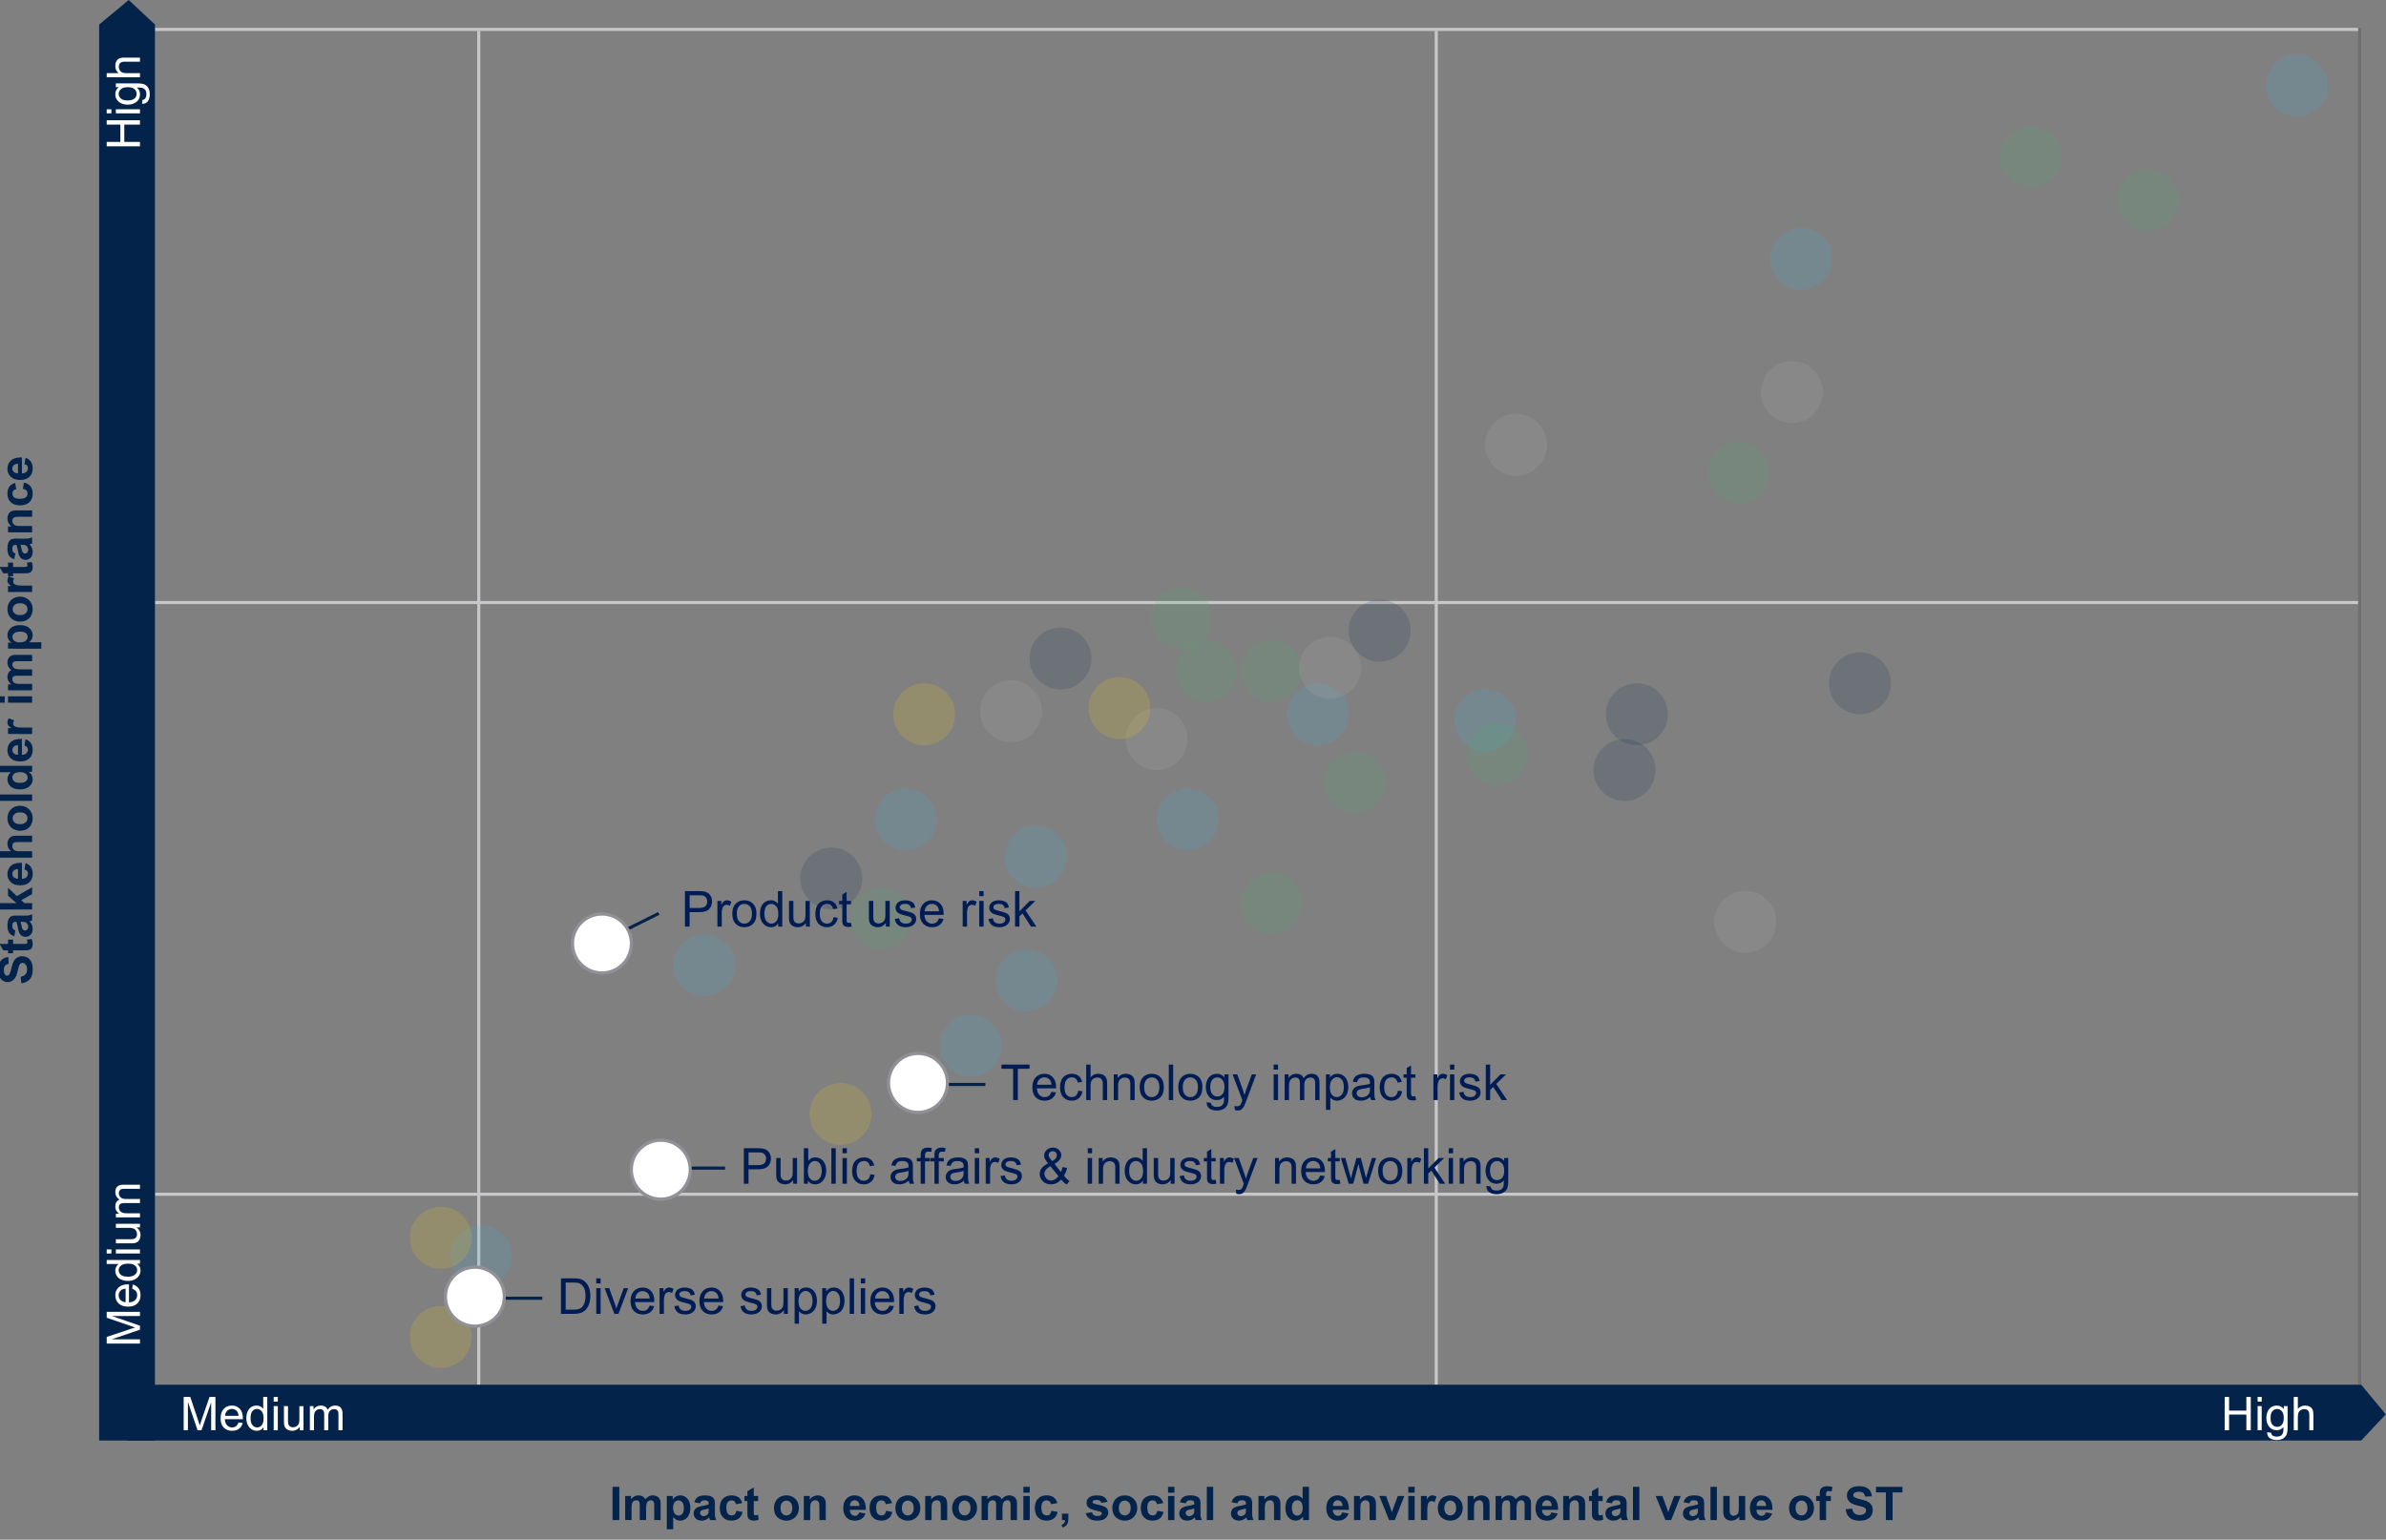 <svg xmlns="http://www.w3.org/2000/svg" width="770" height="497" viewBox="0 0 770 497"><rect x="0" y="0" width="770" height="497" fill="#808080" stroke="none"/><style>.st0{fill:none;stroke:#c7c7ca;stroke-miterlimit:10}.st1{fill:#03234b}.st3,.st9{fill:#fff}.st9{stroke:#909096}.st10{opacity:.15;fill:#3cb4e6}.st11,.st12{opacity:.15;fill:#03234b}.st12{fill:#49b170}.st13,.st15{opacity:.15;fill:#ffd200}.st15{fill:#b5b5b9}.st16{fill:none;stroke:#03234b;stroke-miterlimit:10}.st24{fill:#001c54}.st95{display:none}.st119{fill:#e6007e}.st143,.st148{display:inline}.st148{fill:#e6007e}.st149{fill:#e6007e;stroke:#909096;stroke-width:.5}</style><g id="Grafiken"><path class="st0" d="M154.5 10v437M50 194.501h711M50 385.5h711M463.5 10v437"/><path opacity=".3" fill="none" stroke="#464650" stroke-miterlimit="10" d="M761.5 9v438"/><path class="st0" d="M50 9.5h711"/><path class="st1" d="M41 447v18h721.01l7.914-8.459L762.01 447z"/><path class="st1" d="M32 465h18V7.914L41.541 0 32 7.914z"/></g><g id="_x32_023"><circle class="st10" cx="741.251" cy="27.563" r="10"/><circle class="st10" cx="581.251" cy="83.563" r="10"/><circle class="st10" cx="425.251" cy="230.563" r="10"/><circle class="st10" cx="383.251" cy="264.563" r="10"/><circle class="st10" cx="334.251" cy="276.563" r="10"/><circle class="st10" cx="292.251" cy="264.563" r="10"/><circle class="st10" cx="227.251" cy="311.563" r="10"/><circle class="st10" cx="155.251" cy="405.563" r="10"/><circle class="st10" cx="331.251" cy="316.563" r="10"/><circle class="st10" cx="313.251" cy="337.563" r="10"/><circle class="st10" cx="479.251" cy="232.563" r="10"/><circle class="st11" cx="600.251" cy="220.563" r="10"/><circle class="st11" cx="528.251" cy="230.563" r="10"/><circle class="st11" cx="524.251" cy="248.563" r="10"/><circle class="st11" cx="445.251" cy="203.563" r="10"/><circle class="st11" cx="342.251" cy="212.563" r="10"/><circle class="st11" cx="268.251" cy="283.563" r="10"/><circle class="st12" cx="655.251" cy="50.563" r="10"/><circle class="st12" cx="561.251" cy="152.563" r="10"/><circle class="st12" cx="437.251" cy="252.563" r="10"/><circle class="st12" cx="410.251" cy="291.563" r="10"/><circle class="st12" cx="284.251" cy="296.563" r="10"/><circle class="st12" cx="483.251" cy="243.563" r="10"/><circle class="st12" cx="410.251" cy="216.563" r="10"/><circle class="st12" cx="389.251" cy="216.563" r="10"/><circle class="st12" cx="381.251" cy="199.563" r="10"/><circle class="st12" cx="693.251" cy="64.563" r="10"/><circle class="st15" cx="578.251" cy="126.563" r="10"/><circle class="st15" cx="563.251" cy="297.563" r="10"/><circle class="st15" cx="429.251" cy="215.563" r="10"/><circle class="st15" cx="373.251" cy="238.563" r="10"/><circle class="st15" cx="326.251" cy="229.563" r="10"/><circle class="st15" cx="489.251" cy="143.563" r="10"/><circle class="st13" cx="361.251" cy="228.563" r="10"/><circle class="st13" cx="298.251" cy="230.563" r="10"/><circle class="st13" cx="142.251" cy="431.563" r="10"/><circle class="st13" cx="142.251" cy="399.563" r="10"/><circle class="st13" cx="271.251" cy="359.563" r="10"/><circle class="st9" cx="296.251" cy="349.563" r="9.5"/><circle class="st9" cx="194.251" cy="304.563" r="9.5"/><circle class="st9" cx="213.251" cy="377.563" r="9.5"/><circle class="st9" cx="153.251" cy="418.563" r="9.5"/></g><g id="_x32_023_x5F_Text"><g id="Aktive_00000011010985032145764210000007953114999375169159_"><path class="st16" d="M234.002 377.063h-22"/><circle class="st9" cx="213.251" cy="377.563" r="9.5"/></g><g id="Aktive_00000036959748245602730220000007349332502524184975_"><path class="st16" d="M175.002 419.063h-22"/><circle class="st9" cx="153.251" cy="418.563" r="9.5"/></g><g id="Aktive_00000064337178925302436920000004744246433928690850_"><path class="st16" d="M318.002 350.063h-22"/><circle class="st9" cx="296.251" cy="349.563" r="9.5"/></g><path class="st24" d="M326.955 355.108v-10.102h-3.773v-1.352h9.078v1.352h-3.789v10.102h-1.516zM339.314 352.437l1.453.18c-.229.849-.654 1.508-1.273 1.977-.62.469-1.412.703-2.375.703-1.214 0-2.176-.374-2.887-1.121s-1.066-1.796-1.066-3.145c0-1.396.359-2.479 1.078-3.25s1.651-1.156 2.797-1.156c1.109 0 2.016.378 2.719 1.133s1.055 1.817 1.055 3.188c0 .083-.003.208-.008.375h-6.188c.052.911.31 1.609.773 2.094.463.484 1.042.727 1.734.727.516 0 .956-.136 1.32-.406.365-.273.654-.706.868-1.299zm-4.617-2.274h4.633c-.062-.698-.24-1.222-.531-1.57-.448-.542-1.029-.812-1.742-.812-.646 0-1.189.216-1.629.648-.441.432-.684 1.01-.731 1.734zM347.947 352.069l1.383.18c-.151.953-.538 1.699-1.16 2.238-.623.539-1.387.809-2.293.809-1.136 0-2.048-.371-2.738-1.113s-1.035-1.806-1.035-3.191c0-.896.148-1.68.445-2.352s.749-1.176 1.355-1.512a4.019 4.019 0 011.98-.504c.901 0 1.638.228 2.211.684.573.456.94 1.103 1.102 1.941l-1.367.211c-.13-.558-.361-.977-.691-1.258-.331-.281-.73-.422-1.199-.422-.708 0-1.284.254-1.727.762-.443.508-.664 1.312-.664 2.41 0 1.114.213 1.925.641 2.43.427.505.984.758 1.672.758.552 0 1.013-.169 1.383-.508.368-.339.603-.86.702-1.563zM350.532 355.108v-11.453h1.406v4.109c.656-.761 1.484-1.141 2.484-1.141.615 0 1.148.121 1.602.363s.777.577.973 1.004.293 1.047.293 1.859v5.258h-1.406v-5.258c0-.703-.152-1.215-.457-1.535s-.736-.48-1.293-.48c-.417 0-.809.108-1.176.324s-.629.509-.785.879-.234.88-.234 1.531v4.539h-1.407zM359.431 355.108v-8.297h1.266v1.18c.609-.911 1.49-1.367 2.641-1.367.5 0 .959.09 1.379.27s.733.415.941.707.354.638.438 1.039c.052.261.078.716.078 1.367v5.102h-1.406v-5.047c0-.573-.055-1.001-.164-1.285s-.303-.511-.582-.68-.605-.254-.98-.254c-.599 0-1.116.19-1.551.57s-.652 1.102-.652 2.164v4.531h-1.408zM367.806 350.96c0-1.536.427-2.675 1.281-3.414.713-.614 1.583-.922 2.609-.922 1.141 0 2.073.374 2.797 1.121.724.747 1.086 1.78 1.086 3.098 0 1.067-.16 1.907-.48 2.52s-.787 1.087-1.398 1.426a4.078 4.078 0 01-2.004.508c-1.162 0-2.1-.372-2.816-1.117s-1.075-1.819-1.075-3.22zm1.445 0c0 1.062.232 1.858.695 2.387s1.047.793 1.75.793c.698 0 1.279-.266 1.742-.797s.695-1.341.695-2.43c0-1.026-.233-1.804-.699-2.332-.466-.528-1.045-.793-1.738-.793-.703 0-1.287.263-1.75.789s-.695 1.32-.695 2.383zM377.196 355.108v-11.453h1.406v11.453h-1.406zM380.259 350.96c0-1.536.427-2.675 1.281-3.414.713-.614 1.583-.922 2.609-.922 1.141 0 2.073.374 2.797 1.121.724.747 1.086 1.78 1.086 3.098 0 1.067-.16 1.907-.48 2.52s-.787 1.087-1.398 1.426a4.078 4.078 0 01-2.004.508c-1.162 0-2.101-.372-2.816-1.117-.717-.746-1.075-1.819-1.075-3.22zm1.445 0c0 1.062.231 1.858.695 2.387a2.23 2.23 0 001.75.793c.698 0 1.278-.266 1.742-.797.463-.531.695-1.341.695-2.43 0-1.026-.233-1.804-.699-2.332-.466-.528-1.046-.793-1.738-.793-.703 0-1.287.263-1.75.789-.463.527-.695 1.32-.695 2.383zM389.423 355.796l1.367.203c.057.422.216.729.477.922.349.26.825.391 1.43.391.651 0 1.153-.131 1.508-.391.354-.261.594-.625.719-1.094.073-.287.106-.888.102-1.805-.615.724-1.38 1.086-2.297 1.086-1.141 0-2.023-.411-2.648-1.234s-.938-1.81-.938-2.961c0-.792.143-1.522.43-2.191.286-.669.702-1.187 1.246-1.551.544-.364 1.184-.547 1.918-.547.979 0 1.786.396 2.422 1.188v-1h1.297v7.172c0 1.291-.132 2.207-.395 2.746-.263.539-.68.965-1.25 1.277s-1.272.469-2.105.469c-.99 0-1.789-.223-2.398-.668s-.906-1.117-.885-2.012zm1.164-4.984c0 1.089.216 1.883.648 2.383.432.5.974.75 1.625.75.646 0 1.188-.249 1.625-.746s.656-1.277.656-2.34c0-1.016-.226-1.781-.676-2.297-.451-.516-.994-.773-1.629-.773-.625 0-1.156.254-1.594.762s-.655 1.261-.655 2.261zM398.516 358.304l-.156-1.32c.307.083.576.125.805.125.312 0 .562-.053.75-.156.188-.104.341-.25.461-.438.088-.141.232-.49.43-1.047.026-.078.068-.193.125-.344l-3.148-8.312h1.515l1.727 4.805c.224.609.424 1.25.602 1.922a19.08 19.08 0 01.578-1.891l1.773-4.836h1.406l-3.156 8.438c-.338.911-.602 1.539-.789 1.883-.25.463-.537.803-.859 1.02-.323.216-.708.324-1.156.324a2.866 2.866 0 01-.908-.173zM411.032 345.272v-1.617h1.406v1.617h-1.406zm0 9.836v-8.297h1.406v8.297h-1.406zM414.579 355.108v-8.297h1.258v1.164a2.922 2.922 0 012.516-1.351c.615 0 1.119.128 1.512.383s.67.612.832 1.07c.656-.969 1.51-1.453 2.562-1.453.823 0 1.456.228 1.898.684.442.456.664 1.157.664 2.105v5.695h-1.398v-5.227c0-.562-.046-.968-.137-1.215a1.185 1.185 0 00-.496-.598 1.55 1.55 0 00-.844-.227c-.583 0-1.068.194-1.453.582s-.578 1.009-.578 1.863v4.82h-1.406v-5.391c0-.625-.115-1.094-.344-1.406s-.604-.469-1.125-.469c-.396 0-.762.104-1.098.312s-.58.513-.73.914-.227.979-.227 1.734v4.305h-1.406zM427.907 358.288v-11.477h1.281v1.078c.302-.422.643-.738 1.023-.949.38-.211.841-.316 1.383-.316.708 0 1.333.183 1.875.547.542.364.95.879 1.227 1.543.276.664.414 1.392.414 2.184 0 .849-.152 1.613-.457 2.293s-.748 1.2-1.328 1.562a3.418 3.418 0 01-1.832.543c-.469 0-.89-.1-1.262-.297a2.863 2.863 0 01-.918-.75v4.039h-1.406zm1.273-7.281c0 1.067.216 1.856.648 2.367.432.511.956.766 1.57.766.625 0 1.16-.265 1.605-.793s.668-1.348.668-2.457c0-1.058-.218-1.849-.652-2.375-.435-.526-.955-.789-1.559-.789-.599 0-1.129.28-1.59.84s-.69 1.373-.69 2.441zM442.219 354.085c-.521.442-1.022.755-1.504.938a4.354 4.354 0 01-1.551.273c-.912 0-1.612-.223-2.102-.668-.49-.445-.734-1.015-.734-1.707a2.301 2.301 0 011.004-1.922 3.437 3.437 0 011.012-.461c.276-.073.692-.144 1.25-.211 1.135-.136 1.971-.297 2.508-.484.005-.192.008-.315.008-.367 0-.573-.133-.977-.398-1.211-.359-.317-.894-.477-1.602-.477-.662 0-1.15.116-1.465.348-.315.231-.548.642-.699 1.23l-1.375-.188c.125-.589.331-1.063.617-1.426.286-.362.7-.641 1.242-.836.542-.195 1.169-.293 1.883-.293.708 0 1.284.083 1.727.25.442.167.768.376.977.629.208.253.354.571.438.957.047.239.07.672.07 1.297v1.875c0 1.308.03 2.134.09 2.48.06.347.178.679.355.996h-1.47a2.97 2.97 0 01-.281-1.022zm-.117-3.141c-.511.208-1.276.386-2.297.531-.578.083-.987.177-1.227.281a1.2 1.2 0 00-.75 1.125c0 .375.142.688.426.938.284.25.699.375 1.246.375.542 0 1.023-.118 1.445-.355s.731-.562.93-.973c.151-.317.227-.786.227-1.406v-.516zM451.117 352.069l1.383.18c-.151.953-.538 1.699-1.16 2.238s-1.387.809-2.293.809c-1.135 0-2.048-.371-2.738-1.113s-1.035-1.806-1.035-3.191c0-.896.148-1.68.445-2.352s.749-1.176 1.355-1.512a4.021 4.021 0 011.98-.504c.901 0 1.638.228 2.211.684s.94 1.103 1.102 1.941l-1.367.211c-.13-.558-.361-.977-.691-1.258s-.73-.422-1.199-.422c-.708 0-1.284.254-1.727.762s-.664 1.312-.664 2.41c0 1.114.213 1.925.64 2.43s.984.758 1.672.758c.552 0 1.013-.169 1.383-.508s.604-.86.703-1.563zM456.773 353.851l.203 1.242a5.24 5.24 0 01-1.062.125c-.51 0-.906-.081-1.188-.242s-.479-.374-.594-.637-.172-.816-.172-1.66v-4.773h-1.031v-1.094h1.031v-2.055l1.398-.844v2.898h1.414v1.094h-1.414v4.852c0 .401.025.659.074.773s.13.206.242.273.272.102.48.102c.158 0 .364-.018.619-.054zM462.578 355.108v-8.297h1.266v1.258c.323-.589.621-.977.895-1.164s.574-.281.902-.281c.474 0 .956.151 1.445.453l-.484 1.305a2.016 2.016 0 00-1.031-.305c-.307 0-.583.093-.828.277s-.419.441-.523.77a5.487 5.487 0 00-.234 1.641v4.344h-1.408zM467.93 345.272v-1.617h1.406v1.617h-1.406zm0 9.836v-8.297h1.406v8.297h-1.406zM470.914 352.632l1.391-.219c.078.558.295.984.652 1.281.356.297.855.445 1.496.445.646 0 1.125-.132 1.438-.395s.469-.571.469-.926c0-.317-.138-.567-.414-.75-.193-.125-.672-.284-1.438-.477-1.031-.261-1.746-.485-2.145-.676s-.701-.453-.906-.789-.309-.707-.309-1.113c0-.37.084-.712.254-1.027.169-.315.399-.577.691-.785.219-.161.517-.298.895-.41a4.248 4.248 0 011.215-.168c.651 0 1.223.094 1.715.281s.855.441 1.09.762.396.749.484 1.285l-1.375.188c-.062-.427-.244-.761-.543-1-.3-.239-.723-.359-1.27-.359-.646 0-1.107.106-1.383.32-.276.214-.414.464-.414.75a.77.77 0 00.172.492c.114.151.294.276.539.375.141.052.555.172 1.242.359.995.266 1.688.483 2.082.652.393.169.702.415.926.738.224.323.336.724.336 1.203 0 .469-.137.91-.41 1.324s-.668.734-1.184.961-1.099.34-1.75.34c-1.078 0-1.9-.224-2.465-.672-.564-.446-.925-1.11-1.081-1.99zM479.484 355.108v-11.453h1.406v6.531l3.328-3.375h1.82l-3.172 3.078 3.492 5.219h-1.734l-2.742-4.242-.992.953v3.289h-1.406z"/><g><path class="st24" d="M181.041 424.108v-11.453h3.945c.891 0 1.57.055 2.039.164a3.893 3.893 0 011.68.82c.604.511 1.056 1.163 1.355 1.957.299.794.449 1.702.449 2.723 0 .87-.102 1.641-.305 2.312s-.464 1.228-.781 1.668c-.318.44-.666.786-1.043 1.039-.378.253-.833.444-1.367.574a7.816 7.816 0 01-1.84.195h-4.132zm1.515-1.351h2.445c.755 0 1.348-.07 1.777-.211s.772-.339 1.027-.594c.359-.359.639-.843.84-1.449.2-.606.301-1.343.301-2.207 0-1.198-.197-2.118-.59-2.762-.394-.644-.871-1.074-1.434-1.293-.406-.156-1.06-.234-1.961-.234h-2.406v8.75zM192.423 414.272v-1.617h1.406v1.617h-1.406zm0 9.836v-8.297h1.406v8.297h-1.406zM198.275 424.108l-3.156-8.297h1.484l1.781 4.969c.192.536.37 1.094.531 1.672.125-.438.299-.964.523-1.578l1.844-5.062h1.445l-3.141 8.297h-1.311zM209.649 421.437l1.453.18c-.229.849-.654 1.508-1.273 1.977s-1.412.703-2.375.703c-1.213 0-2.175-.374-2.886-1.121s-1.066-1.796-1.066-3.145c0-1.396.359-2.479 1.078-3.25s1.651-1.156 2.796-1.156c1.109 0 2.016.378 2.719 1.133s1.055 1.817 1.055 3.188c0 .083-.002.208-.008.375h-6.187c.052.911.31 1.609.773 2.094.463.484 1.041.727 1.734.727.516 0 .956-.136 1.32-.406s.654-.706.867-1.299zm-4.616-2.274h4.632c-.062-.698-.24-1.222-.531-1.57-.448-.542-1.029-.812-1.742-.812-.646 0-1.188.216-1.628.648-.441.432-.684 1.01-.731 1.734zM212.853 424.108v-8.297h1.266v1.258c.323-.589.621-.977.895-1.164s.574-.281.902-.281c.474 0 .956.151 1.445.453l-.484 1.305a2.016 2.016 0 00-1.031-.305c-.307 0-.583.093-.828.277s-.419.441-.523.77a5.487 5.487 0 00-.234 1.641v4.344h-1.408zM217.634 421.632l1.391-.219c.078.558.295.984.652 1.281s.855.445 1.496.445c.646 0 1.125-.132 1.438-.395s.469-.571.469-.926c0-.317-.138-.567-.414-.75-.193-.125-.672-.284-1.438-.477-1.031-.261-1.746-.485-2.145-.676s-.701-.453-.906-.789-.309-.707-.309-1.113c0-.37.084-.712.254-1.027s.4-.577.691-.785c.219-.161.517-.298.895-.41s.783-.168 1.215-.168c.651 0 1.223.094 1.715.281s.855.441 1.09.762.396.749.484 1.285l-1.375.188c-.062-.427-.244-.761-.543-1s-.723-.359-1.27-.359c-.646 0-1.107.106-1.383.32s-.414.464-.414.75a.77.77 0 00.172.492c.115.151.294.276.539.375.141.052.555.172 1.242.359.995.266 1.689.483 2.082.652s.702.415.926.738.336.724.336 1.203c0 .469-.137.91-.41 1.324s-.668.734-1.184.961-1.099.34-1.75.34c-1.078 0-1.9-.224-2.465-.672s-.925-1.11-1.081-1.99zM231.876 421.437l1.453.18c-.229.849-.654 1.508-1.273 1.977-.62.469-1.412.703-2.375.703-1.213 0-2.176-.374-2.887-1.121s-1.066-1.796-1.066-3.145c0-1.396.359-2.479 1.078-3.25s1.651-1.156 2.797-1.156c1.109 0 2.016.378 2.719 1.133s1.055 1.817 1.055 3.188c0 .083-.003.208-.008.375h-6.188c.052.911.31 1.609.773 2.094s1.042.727 1.734.727c.516 0 .956-.136 1.32-.406.365-.273.654-.706.868-1.299zm-4.617-2.274h4.633c-.062-.698-.24-1.222-.531-1.57-.448-.542-1.029-.812-1.742-.812-.646 0-1.189.216-1.629.648s-.684 1.01-.731 1.734zM238.978 421.632l1.391-.219c.078.558.295.984.652 1.281.356.297.855.445 1.496.445.646 0 1.125-.132 1.438-.395s.469-.571.469-.926c0-.317-.138-.567-.414-.75-.193-.125-.672-.284-1.438-.477-1.031-.261-1.746-.485-2.145-.676s-.701-.453-.906-.789a2.088 2.088 0 01-.309-1.113c0-.37.084-.712.254-1.027.169-.315.399-.577.691-.785.219-.161.517-.298.895-.41a4.248 4.248 0 011.215-.168c.651 0 1.223.094 1.715.281s.855.441 1.09.762.396.749.484 1.285l-1.375.188c-.062-.427-.244-.761-.543-1-.3-.239-.723-.359-1.27-.359-.646 0-1.107.106-1.383.32-.276.214-.414.464-.414.75a.77.77 0 00.172.492c.114.151.294.276.539.375.141.052.555.172 1.242.359.995.266 1.688.483 2.082.652.393.169.702.415.926.738.224.323.336.724.336 1.203 0 .469-.137.91-.41 1.324s-.668.734-1.184.961-1.099.34-1.75.34c-1.078 0-1.9-.224-2.465-.672-.565-.446-.925-1.11-1.081-1.99zM252.978 424.108v-1.219c-.646.938-1.523 1.406-2.633 1.406a3.36 3.36 0 01-1.371-.281c-.425-.188-.74-.423-.945-.707a2.645 2.645 0 01-.434-1.043c-.058-.276-.086-.714-.086-1.312v-5.141h1.406v4.602c0 .734.028 1.229.086 1.484.088.37.276.66.562.871.286.211.641.316 1.062.316s.817-.108 1.188-.324c.37-.216.631-.511.785-.883.153-.372.23-.913.23-1.621v-4.445h1.406v8.297h-1.256zM256.438 427.288v-11.477h1.281v1.078c.302-.422.643-.738 1.023-.949s.841-.316 1.383-.316c.708 0 1.333.183 1.875.547s.951.879 1.227 1.543.414 1.392.414 2.184c0 .849-.152 1.613-.457 2.293s-.748 1.2-1.328 1.562a3.418 3.418 0 01-1.832.543c-.469 0-.889-.1-1.262-.297a2.874 2.874 0 01-.918-.75v4.039h-1.406zm1.273-7.281c0 1.067.216 1.856.648 2.367s.956.766 1.57.766c.625 0 1.16-.265 1.605-.793s.668-1.348.668-2.457c0-1.058-.217-1.849-.652-2.375s-.955-.789-1.559-.789c-.599 0-1.129.28-1.59.84s-.69 1.373-.69 2.441zM265.336 427.288v-11.477h1.281v1.078c.302-.422.643-.738 1.023-.949s.841-.316 1.383-.316c.708 0 1.333.183 1.875.547s.951.879 1.227 1.543.414 1.392.414 2.184c0 .849-.152 1.613-.457 2.293s-.748 1.2-1.328 1.562a3.418 3.418 0 01-1.832.543c-.469 0-.889-.1-1.262-.297a2.874 2.874 0 01-.918-.75v4.039h-1.406zm1.274-7.281c0 1.067.216 1.856.648 2.367s.956.766 1.57.766c.625 0 1.16-.265 1.605-.793s.668-1.348.668-2.457c0-1.058-.217-1.849-.652-2.375s-.955-.789-1.559-.789c-.599 0-1.129.28-1.59.84s-.69 1.373-.69 2.441zM274.204 424.108v-11.453h1.406v11.453h-1.406zM277.797 414.272v-1.617h1.406v1.617h-1.406zm0 9.836v-8.297h1.406v8.297h-1.406zM287.024 421.437l1.453.18c-.229.849-.654 1.508-1.273 1.977-.62.469-1.412.703-2.375.703-1.214 0-2.176-.374-2.887-1.121s-1.066-1.796-1.066-3.145c0-1.396.359-2.479 1.078-3.25s1.651-1.156 2.797-1.156c1.109 0 2.016.378 2.719 1.133s1.055 1.817 1.055 3.188c0 .083-.003.208-.008.375h-6.188c.052.911.31 1.609.773 2.094.463.484 1.042.727 1.734.727.516 0 .956-.136 1.32-.406.365-.273.654-.706.868-1.299zm-4.617-2.274h4.633c-.062-.698-.24-1.222-.531-1.57-.448-.542-1.029-.812-1.742-.812-.646 0-1.189.216-1.629.648-.441.432-.684 1.01-.731 1.734zM290.227 424.108v-8.297h1.266v1.258c.323-.589.621-.977.895-1.164s.574-.281.902-.281c.474 0 .956.151 1.445.453l-.484 1.305a2.016 2.016 0 00-1.031-.305c-.308 0-.583.093-.828.277a1.498 1.498 0 00-.523.77 5.487 5.487 0 00-.234 1.641v4.344h-1.408zM295.008 421.632l1.391-.219c.078.558.295.984.652 1.281.356.297.855.445 1.496.445.646 0 1.125-.132 1.438-.395s.469-.571.469-.926c0-.317-.138-.567-.414-.75-.193-.125-.672-.284-1.438-.477-1.031-.261-1.746-.485-2.145-.676s-.701-.453-.906-.789a2.088 2.088 0 01-.309-1.113c0-.37.084-.712.254-1.027.169-.315.399-.577.691-.785.219-.161.517-.298.895-.41a4.248 4.248 0 011.215-.168c.651 0 1.223.094 1.715.281s.855.441 1.09.762.396.749.484 1.285l-1.375.188c-.062-.427-.244-.761-.543-1-.3-.239-.723-.359-1.27-.359-.646 0-1.107.106-1.383.32-.276.214-.414.464-.414.75a.77.77 0 00.172.492c.114.151.294.276.539.375.141.052.555.172 1.242.359.995.266 1.688.483 2.082.652.393.169.702.415.926.738.224.323.336.724.336 1.203 0 .469-.137.91-.41 1.324s-.668.734-1.184.961-1.099.34-1.75.34c-1.078 0-1.9-.224-2.465-.672-.564-.446-.924-1.11-1.081-1.99z"/></g><g><path class="st24" d="M240.041 382.108v-11.453h4.32c.76 0 1.341.036 1.742.109.562.094 1.034.272 1.414.535.38.263.686.632.918 1.105.231.474.348.995.348 1.562 0 .974-.31 1.798-.93 2.473-.62.675-1.74 1.012-3.359 1.012h-2.938v4.656h-1.515zm1.515-6.007h2.961c.979 0 1.674-.183 2.086-.547.411-.364.617-.878.617-1.539 0-.479-.121-.89-.363-1.23s-.562-.566-.957-.676c-.255-.067-.727-.102-1.414-.102h-2.93v4.094zM255.97 382.108v-1.219c-.646.938-1.523 1.406-2.633 1.406a3.36 3.36 0 01-1.371-.281c-.425-.188-.74-.423-.945-.707a2.645 2.645 0 01-.434-1.043c-.058-.276-.086-.714-.086-1.312v-5.141h1.406v4.602c0 .734.028 1.229.086 1.484.088.37.276.66.562.871.286.211.641.316 1.062.316s.817-.108 1.188-.324c.37-.216.631-.511.785-.883.153-.372.23-.913.23-1.621v-4.445h1.406v8.297h-1.256zM260.728 382.108h-1.305v-11.453h1.406v4.086c.594-.745 1.352-1.117 2.273-1.117.51 0 .993.103 1.449.309.456.206.83.495 1.125.867s.525.821.691 1.348.25 1.089.25 1.688c0 1.422-.352 2.521-1.055 3.297-.703.776-1.546 1.164-2.531 1.164-.979 0-1.748-.409-2.305-1.227v1.038zm-.016-4.211c0 .995.135 1.714.406 2.156.442.724 1.042 1.086 1.797 1.086.614 0 1.146-.267 1.594-.801.448-.534.672-1.329.672-2.387 0-1.083-.215-1.883-.645-2.398s-.949-.773-1.559-.773c-.615 0-1.146.267-1.594.801-.447.534-.671 1.306-.671 2.316zM268.298 382.108v-11.453h1.406v11.453h-1.406zM271.892 372.272v-1.617h1.406v1.617h-1.406zm0 9.836v-8.297h1.406v8.297h-1.406zM280.853 379.069l1.383.18c-.151.953-.538 1.699-1.16 2.238s-1.387.809-2.293.809c-1.135 0-2.048-.371-2.738-1.113s-1.035-1.806-1.035-3.191c0-.896.148-1.68.445-2.352s.749-1.176 1.355-1.512 1.267-.504 1.98-.504c.901 0 1.638.228 2.211.684s.94 1.103 1.102 1.941l-1.367.211c-.13-.558-.361-.977-.691-1.258s-.73-.422-1.199-.422c-.708 0-1.284.254-1.727.762s-.664 1.312-.664 2.41c0 1.114.213 1.925.641 2.43s.984.758 1.672.758c.552 0 1.013-.169 1.383-.508s.602-.86.702-1.563zM293.298 381.085c-.521.442-1.022.755-1.504.938a4.354 4.354 0 01-1.551.273c-.912 0-1.612-.223-2.102-.668s-.734-1.015-.734-1.707a2.301 2.301 0 011.004-1.922c.3-.204.637-.356 1.012-.461.276-.073.692-.144 1.25-.211 1.135-.136 1.971-.297 2.508-.484.005-.192.008-.315.008-.367 0-.573-.133-.977-.398-1.211-.359-.317-.894-.477-1.602-.477-.662 0-1.15.116-1.465.348s-.548.642-.699 1.23l-1.375-.188c.125-.589.331-1.063.617-1.426s.701-.641 1.242-.836 1.169-.293 1.883-.293c.708 0 1.284.083 1.727.25.442.167.768.376.977.629.208.253.354.571.438.957.047.239.07.672.07 1.297v1.875c0 1.308.03 2.134.09 2.48.06.347.178.679.355.996h-1.469a2.927 2.927 0 01-.282-1.022zm-.117-3.141c-.511.208-1.276.386-2.297.531-.578.083-.987.177-1.227.281-.24.104-.424.257-.555.457s-.195.423-.195.668c0 .375.142.688.426.938s.699.375 1.246.375c.542 0 1.023-.118 1.445-.355s.731-.562.93-.973c.151-.317.227-.786.227-1.406v-.516zM297.118 382.108v-7.203h-1.242v-1.094h1.242v-.883c0-.558.049-.972.148-1.242.135-.364.374-.66.715-.887.341-.227.819-.34 1.434-.34.396 0 .833.047 1.312.141l-.211 1.227a4.731 4.731 0 00-.828-.078c-.427 0-.729.091-.906.273-.177.183-.266.523-.266 1.023v.766h1.617v1.094h-1.617v7.203h-1.398zM301.563 382.108v-7.203h-1.242v-1.094h1.242v-.883c0-.558.049-.972.148-1.242.135-.364.374-.66.715-.887.341-.227.819-.34 1.434-.34.396 0 .833.047 1.312.141l-.211 1.227a4.731 4.731 0 00-.828-.078c-.427 0-.729.091-.906.273-.177.183-.266.523-.266 1.023v.766h1.617v1.094h-1.617v7.203h-1.398zM311.087 381.085c-.521.442-1.022.755-1.504.938a4.354 4.354 0 01-1.551.273c-.912 0-1.612-.223-2.102-.668-.49-.445-.734-1.015-.734-1.707a2.301 2.301 0 011.004-1.922 3.437 3.437 0 011.012-.461c.276-.073.692-.144 1.25-.211 1.135-.136 1.971-.297 2.508-.484.005-.192.008-.315.008-.367 0-.573-.133-.977-.398-1.211-.359-.317-.894-.477-1.602-.477-.662 0-1.15.116-1.465.348-.315.231-.548.642-.699 1.23l-1.375-.188c.125-.589.331-1.063.617-1.426.286-.362.7-.641 1.242-.836.542-.195 1.169-.293 1.883-.293.708 0 1.284.083 1.727.25.442.167.768.376.977.629.208.253.354.571.438.957.047.239.07.672.07 1.297v1.875c0 1.308.03 2.134.09 2.48.06.347.178.679.355.996h-1.469a2.927 2.927 0 01-.282-1.022zm-.117-3.141c-.511.208-1.276.386-2.297.531-.578.083-.987.177-1.227.281a1.2 1.2 0 00-.75 1.125c0 .375.142.688.426.938.284.25.699.375 1.246.375.542 0 1.023-.118 1.445-.355s.731-.562.93-.973c.151-.317.227-.786.227-1.406v-.516zM314.579 372.272v-1.617h1.406v1.617h-1.406zm0 9.836v-8.297h1.406v8.297h-1.406zM318.11 382.108v-8.297h1.266v1.258c.323-.589.621-.977.895-1.164s.574-.281.902-.281c.474 0 .956.151 1.445.453l-.484 1.305a2.016 2.016 0 00-1.031-.305c-.307 0-.583.093-.828.277s-.419.441-.523.77a5.487 5.487 0 00-.234 1.641v4.344h-1.408zM322.891 379.632l1.391-.219c.078.558.295.984.652 1.281s.855.445 1.496.445c.646 0 1.125-.132 1.438-.395s.469-.571.469-.926c0-.317-.138-.567-.414-.75-.193-.125-.672-.284-1.438-.477-1.031-.261-1.746-.485-2.145-.676s-.701-.453-.906-.789-.309-.707-.309-1.113c0-.37.084-.712.254-1.027s.4-.577.691-.785c.219-.161.517-.298.895-.41s.783-.168 1.215-.168c.651 0 1.223.094 1.715.281s.855.441 1.09.762.396.749.484 1.285l-1.375.188c-.062-.427-.244-.761-.543-1s-.723-.359-1.27-.359c-.646 0-1.107.106-1.383.32s-.414.464-.414.75a.77.77 0 00.172.492c.115.151.294.276.539.375.141.052.555.172 1.242.359.995.266 1.689.483 2.082.652s.702.415.926.738.336.724.336 1.203c0 .469-.137.91-.41 1.324s-.668.734-1.184.961-1.099.34-1.75.34c-1.078 0-1.9-.224-2.465-.672s-.925-1.11-1.081-1.99zM342.446 380.757c-.464.516-.969.902-1.516 1.16s-1.138.387-1.773.387c-1.172 0-2.102-.396-2.789-1.188-.557-.646-.836-1.367-.836-2.164 0-.708.228-1.348.684-1.918s1.137-1.071 2.043-1.504c-.516-.594-.859-1.075-1.031-1.445s-.258-.727-.258-1.07c0-.688.27-1.285.809-1.793s1.217-.762 2.035-.762c.781 0 1.42.239 1.918.719.497.479.746 1.055.746 1.727 0 1.089-.722 2.019-2.164 2.789l2.055 2.617c.234-.458.417-.989.547-1.594l1.461.312c-.25 1-.589 1.823-1.016 2.469a8.155 8.155 0 001.789 1.758l-.945 1.117c-.569-.364-1.155-.903-1.759-1.617zm-.883-1.11l-2.578-3.195c-.76.453-1.273.874-1.539 1.262s-.398.772-.398 1.152c0 .464.185.945.555 1.445s.893.75 1.57.75c.422 0 .858-.132 1.309-.395.449-.262.81-.602 1.081-1.019zm-1.977-4.859c.609-.359 1.004-.675 1.184-.945s.27-.57.27-.898c0-.391-.124-.71-.371-.957a1.259 1.259 0 00-.926-.371c-.38 0-.697.122-.949.367a1.201 1.201 0 00-.379.898c0 .177.045.363.137.559.091.195.228.402.41.621l.624.726zM351.024 372.272v-1.617h1.406v1.617h-1.406zm0 9.836v-8.297h1.406v8.297h-1.406zM354.571 382.108v-8.297h1.266v1.18c.609-.911 1.489-1.367 2.641-1.367.5 0 .959.09 1.379.27.419.18.733.415.941.707.208.292.354.638.438 1.039.052.261.078.716.078 1.367v5.102h-1.406v-5.047c0-.573-.055-1.001-.164-1.285s-.304-.511-.582-.68a1.853 1.853 0 00-.98-.254 2.28 2.28 0 00-1.551.57c-.435.38-.652 1.102-.652 2.164v4.531h-1.408zM368.852 382.108v-1.047c-.526.823-1.299 1.234-2.32 1.234-.662 0-1.27-.183-1.824-.547s-.984-.874-1.289-1.527-.457-1.405-.457-2.254c0-.828.138-1.579.414-2.254s.69-1.191 1.242-1.551 1.169-.539 1.852-.539a2.767 2.767 0 012.289 1.14v-4.109h1.398v11.453h-1.305zm-4.446-4.14c0 1.062.224 1.856.672 2.383s.977.789 1.586.789c.615 0 1.137-.251 1.566-.754s.645-1.27.645-2.301c0-1.136-.219-1.969-.656-2.5s-.977-.797-1.617-.797c-.625 0-1.147.255-1.566.766s-.63 1.315-.63 2.414zM377.805 382.108v-1.219c-.646.938-1.523 1.406-2.633 1.406-.49 0-.947-.094-1.371-.281s-.74-.423-.945-.707-.35-.632-.434-1.043c-.057-.276-.086-.714-.086-1.312v-5.141h1.406v4.602c0 .734.029 1.229.086 1.484.088.37.276.66.562.871s.641.316 1.062.316.818-.108 1.188-.324.631-.511.785-.883.23-.913.23-1.621v-4.445h1.406v8.297h-1.256zM380.703 379.632l1.391-.219c.078.558.295.984.652 1.281s.855.445 1.496.445c.646 0 1.125-.132 1.438-.395s.469-.571.469-.926c0-.317-.138-.567-.414-.75-.193-.125-.672-.284-1.438-.477-1.031-.261-1.746-.485-2.145-.676s-.701-.453-.906-.789-.309-.707-.309-1.113c0-.37.084-.712.254-1.027s.4-.577.691-.785c.219-.161.517-.298.895-.41s.783-.168 1.215-.168c.651 0 1.223.094 1.715.281s.855.441 1.09.762.396.749.484 1.285l-1.375.188c-.062-.427-.244-.761-.543-1s-.723-.359-1.27-.359c-.646 0-1.107.106-1.383.32s-.414.464-.414.75a.77.77 0 00.172.492c.115.151.294.276.539.375.141.052.555.172 1.242.359.995.266 1.689.483 2.082.652s.702.415.926.738c.224.323.336.724.336 1.203 0 .469-.137.91-.41 1.324s-.668.734-1.184.961-1.099.34-1.75.34c-1.078 0-1.9-.224-2.465-.672s-.925-1.11-1.081-1.99zM392.336 380.851l.203 1.242a5.24 5.24 0 01-1.062.125c-.511 0-.906-.081-1.188-.242s-.479-.374-.594-.637c-.115-.263-.172-.816-.172-1.66v-4.773h-1.031v-1.094h1.031v-2.055l1.398-.844v2.898h1.414v1.094h-1.414v4.852c0 .401.024.659.074.773.049.114.13.206.242.273.112.067.272.102.48.102.158 0 .364-.018.619-.054zM393.695 382.108v-8.297h1.266v1.258c.323-.589.621-.977.895-1.164s.574-.281.902-.281c.474 0 .956.151 1.445.453l-.484 1.305a2.016 2.016 0 00-1.031-.305c-.308 0-.583.093-.828.277a1.498 1.498 0 00-.523.77 5.487 5.487 0 00-.234 1.641v4.344h-1.408zM398.977 385.304l-.156-1.32c.307.083.575.125.805.125.312 0 .562-.053.75-.156.188-.104.341-.25.461-.438.088-.141.231-.49.43-1.047a8.45 8.45 0 01.125-.344l-3.148-8.312h1.516l1.727 4.805c.224.609.424 1.25.602 1.922.161-.646.354-1.276.578-1.891l1.773-4.836h1.406l-3.156 8.438c-.339.911-.602 1.539-.789 1.883-.25.463-.537.803-.859 1.02-.323.216-.708.324-1.156.324a2.862 2.862 0 01-.909-.173zM411.484 382.108v-8.297h1.265v1.18c.609-.911 1.49-1.367 2.641-1.367.5 0 .959.09 1.379.27s.733.415.941.707.354.638.438 1.039c.052.261.078.716.078 1.367v5.102h-1.406v-5.047c0-.573-.055-1.001-.164-1.285s-.303-.511-.582-.68-.605-.254-.98-.254c-.599 0-1.116.19-1.551.57s-.652 1.102-.652 2.164v4.531h-1.407zM426.062 379.437l1.453.18c-.229.849-.654 1.508-1.273 1.977s-1.412.703-2.375.703c-1.213 0-2.176-.374-2.887-1.121s-1.066-1.796-1.066-3.145c0-1.396.359-2.479 1.078-3.25s1.651-1.156 2.797-1.156c1.109 0 2.016.378 2.719 1.133s1.055 1.817 1.055 3.188c0 .083-.002.208-.008.375h-6.188c.052.911.31 1.609.773 2.094s1.042.727 1.734.727c.516 0 .956-.136 1.32-.406s.655-.706.868-1.299zm-4.617-2.274h4.633c-.062-.698-.24-1.222-.531-1.57-.448-.542-1.029-.812-1.742-.812-.646 0-1.189.216-1.629.648s-.684 1.01-.731 1.734zM432.351 380.851l.203 1.242a5.24 5.24 0 01-1.062.125c-.51 0-.906-.081-1.188-.242s-.479-.374-.594-.637-.172-.816-.172-1.66v-4.773h-1.031v-1.094h1.031v-2.055l1.398-.844v2.898h1.414v1.094h-1.414v4.852c0 .401.025.659.074.773s.13.206.242.273.272.102.48.102c.158 0 .364-.018.619-.054zM435.257 382.108l-2.539-8.297h1.453l1.32 4.789.492 1.781c.021-.089.164-.659.43-1.711l1.32-4.859h1.445l1.242 4.812.414 1.586.477-1.602 1.422-4.797h1.367l-2.594 8.297h-1.461l-1.32-4.969-.32-1.414-1.68 6.383h-1.468zM444.757 377.96c0-1.536.427-2.675 1.281-3.414.713-.614 1.583-.922 2.609-.922 1.141 0 2.073.374 2.797 1.121.724.747 1.086 1.78 1.086 3.098 0 1.067-.16 1.907-.48 2.52s-.787 1.087-1.398 1.426a4.078 4.078 0 01-2.004.508c-1.162 0-2.101-.372-2.816-1.117-.717-.746-1.075-1.819-1.075-3.22zm1.446 0c0 1.062.231 1.858.695 2.387a2.23 2.23 0 001.75.793c.698 0 1.278-.266 1.742-.797.463-.531.695-1.341.695-2.43 0-1.026-.233-1.804-.699-2.332-.466-.528-1.046-.793-1.738-.793-.703 0-1.287.263-1.75.789-.464.527-.695 1.32-.695 2.383zM454.164 382.108v-8.297h1.266v1.258c.323-.589.621-.977.895-1.164s.574-.281.902-.281c.474 0 .956.151 1.445.453l-.484 1.305a2.016 2.016 0 00-1.031-.305c-.308 0-.583.093-.828.277a1.498 1.498 0 00-.523.77 5.487 5.487 0 00-.234 1.641v4.344h-1.408zM459.515 382.108v-11.453h1.406v6.531l3.328-3.375h1.82l-3.172 3.078 3.492 5.219h-1.734l-2.742-4.242-.992.953v3.289h-1.406zM467.515 372.272v-1.617h1.406v1.617h-1.406zm0 9.836v-8.297h1.406v8.297h-1.406zM471.062 382.108v-8.297h1.266v1.18c.609-.911 1.49-1.367 2.641-1.367.5 0 .959.09 1.379.27s.733.415.941.707.354.638.438 1.039c.052.261.078.716.078 1.367v5.102h-1.406v-5.047c0-.573-.055-1.001-.164-1.285s-.303-.511-.582-.68-.605-.254-.98-.254c-.599 0-1.116.19-1.551.57s-.652 1.102-.652 2.164v4.531h-1.408zM479.702 382.796l1.367.203c.057.422.216.729.477.922.349.26.826.391 1.43.391.651 0 1.154-.131 1.508-.391.354-.261.594-.625.719-1.094.073-.287.106-.888.102-1.805-.615.724-1.38 1.086-2.297 1.086-1.141 0-2.023-.411-2.648-1.234s-.938-1.81-.938-2.961c0-.792.143-1.522.43-2.191s.702-1.187 1.246-1.551 1.184-.547 1.918-.547c.979 0 1.786.396 2.422 1.188v-1h1.297v7.172c0 1.291-.132 2.207-.395 2.746-.263.539-.68.965-1.25 1.277s-1.272.469-2.105.469c-.99 0-1.789-.223-2.398-.668s-.906-1.117-.885-2.012zm1.164-4.984c0 1.089.216 1.883.648 2.383s.974.75 1.625.75c.646 0 1.188-.249 1.625-.746s.656-1.277.656-2.34c0-1.016-.226-1.781-.676-2.297-.451-.516-.994-.773-1.629-.773-.625 0-1.156.254-1.594.762s-.655 1.261-.655 2.261z"/></g><g><path class="st24" d="M221.041 299.108v-11.453h4.32c.76 0 1.341.036 1.742.109.562.094 1.034.272 1.414.535.38.263.686.632.918 1.105.231.474.348.995.348 1.562 0 .974-.31 1.798-.93 2.473-.62.675-1.74 1.012-3.359 1.012h-2.938v4.656h-1.515zm1.515-6.007h2.961c.979 0 1.674-.183 2.086-.547.411-.364.617-.878.617-1.539 0-.479-.121-.89-.363-1.23s-.562-.566-.957-.676c-.255-.067-.727-.102-1.414-.102h-2.93v4.094zM231.517 299.108v-8.297h1.266v1.258c.323-.589.621-.977.895-1.164s.574-.281.902-.281c.474 0 .956.151 1.445.453l-.484 1.305a2.016 2.016 0 00-1.031-.305c-.308 0-.583.093-.828.277a1.498 1.498 0 00-.523.77 5.487 5.487 0 00-.234 1.641v4.344h-1.408zM236.337 294.96c0-1.536.427-2.675 1.281-3.414.713-.614 1.583-.922 2.609-.922 1.141 0 2.073.374 2.797 1.121.724.747 1.086 1.78 1.086 3.098 0 1.067-.16 1.907-.48 2.52s-.787 1.087-1.398 1.426a4.078 4.078 0 01-2.004.508c-1.162 0-2.101-.372-2.816-1.117-.717-.746-1.075-1.819-1.075-3.22zm1.446 0c0 1.062.231 1.858.695 2.387a2.23 2.23 0 001.75.793c.698 0 1.278-.266 1.742-.797.463-.531.695-1.341.695-2.43 0-1.026-.233-1.804-.699-2.332-.466-.528-1.046-.793-1.738-.793-.703 0-1.287.263-1.75.789-.464.527-.695 1.32-.695 2.383zM251.142 299.108v-1.047c-.526.823-1.299 1.234-2.32 1.234-.662 0-1.27-.183-1.824-.547s-.984-.874-1.289-1.527-.457-1.405-.457-2.254c0-.828.138-1.579.414-2.254.276-.675.69-1.191 1.242-1.551a3.324 3.324 0 011.852-.539 2.767 2.767 0 012.289 1.14v-4.109h1.398v11.453h-1.305zm-4.446-4.14c0 1.062.224 1.856.672 2.383s.977.789 1.586.789c.615 0 1.137-.251 1.566-.754s.645-1.27.645-2.301c0-1.136-.219-1.969-.656-2.5s-.977-.797-1.617-.797c-.625 0-1.147.255-1.566.766s-.63 1.315-.63 2.414zM260.095 299.108v-1.219c-.646.938-1.523 1.406-2.633 1.406-.49 0-.947-.094-1.371-.281s-.74-.423-.945-.707-.35-.632-.434-1.043c-.057-.276-.086-.714-.086-1.312v-5.141h1.406v4.602c0 .734.029 1.229.086 1.484.088.37.276.66.562.871s.641.316 1.062.316.818-.108 1.188-.324.631-.511.785-.883.23-.913.23-1.621v-4.445h1.406v8.297h-1.256zM268.97 296.069l1.383.18c-.151.953-.538 1.699-1.16 2.238s-1.387.809-2.293.809c-1.135 0-2.048-.371-2.738-1.113s-1.035-1.806-1.035-3.191c0-.896.148-1.68.445-2.352s.749-1.176 1.355-1.512 1.267-.504 1.98-.504c.901 0 1.638.228 2.211.684s.94 1.103 1.102 1.941l-1.367.211c-.13-.558-.361-.977-.691-1.258s-.73-.422-1.199-.422c-.708 0-1.284.254-1.727.762s-.664 1.312-.664 2.41c0 1.114.213 1.925.641 2.43s.984.758 1.672.758c.552 0 1.013-.169 1.383-.508s.603-.86.702-1.563zM274.626 297.851l.203 1.242a5.24 5.24 0 01-1.062.125c-.511 0-.906-.081-1.188-.242s-.479-.374-.594-.637c-.115-.263-.172-.816-.172-1.66v-4.773h-1.031v-1.094h1.031v-2.055l1.398-.844v2.898h1.414v1.094h-1.414v4.852c0 .401.024.659.074.773.049.114.13.206.242.273.112.067.272.102.48.102.158 0 .364-.018.619-.054zM285.884 299.108v-1.219c-.646.938-1.523 1.406-2.633 1.406a3.36 3.36 0 01-1.371-.281c-.425-.188-.74-.423-.945-.707a2.645 2.645 0 01-.434-1.043c-.058-.276-.086-.714-.086-1.312v-5.141h1.406v4.602c0 .734.028 1.229.086 1.484.088.37.276.66.562.871.286.211.641.316 1.062.316s.817-.108 1.188-.324c.37-.216.631-.511.785-.883.153-.372.23-.913.23-1.621v-4.445h1.406v8.297h-1.256zM288.782 296.632l1.391-.219c.078.558.295.984.652 1.281.356.297.855.445 1.496.445.646 0 1.125-.132 1.438-.395s.469-.571.469-.926c0-.317-.138-.567-.414-.75-.193-.125-.672-.284-1.438-.477-1.031-.261-1.746-.485-2.145-.676s-.701-.453-.906-.789a2.088 2.088 0 01-.309-1.113c0-.37.084-.712.254-1.027.169-.315.399-.577.691-.785.219-.161.517-.298.895-.41a4.248 4.248 0 011.215-.168c.651 0 1.223.094 1.715.281s.855.441 1.09.762.396.749.484 1.285l-1.375.188c-.062-.427-.244-.761-.543-1-.3-.239-.723-.359-1.27-.359-.646 0-1.107.106-1.383.32-.276.214-.414.464-.414.75a.77.77 0 00.172.492c.114.151.294.276.539.375.141.052.555.172 1.242.359.995.266 1.688.483 2.082.652.393.169.702.415.925.738.224.323.336.724.336 1.203 0 .469-.137.91-.41 1.324-.273.414-.667.734-1.183.961s-1.099.34-1.75.34c-1.078 0-1.9-.224-2.465-.672-.564-.446-.925-1.11-1.081-1.99zM303.024 296.437l1.453.18c-.229.849-.654 1.508-1.273 1.977s-1.412.703-2.375.703c-1.213 0-2.176-.374-2.887-1.121s-1.066-1.796-1.066-3.145c0-1.396.359-2.479 1.078-3.25s1.651-1.156 2.797-1.156c1.109 0 2.016.378 2.719 1.133s1.055 1.817 1.055 3.188c0 .083-.002.208-.008.375h-6.188c.052.911.31 1.609.773 2.094s1.042.727 1.734.727c.516 0 .956-.136 1.32-.406s.655-.706.868-1.299zm-4.617-2.274h4.633c-.062-.698-.24-1.222-.531-1.57-.448-.542-1.029-.812-1.742-.812-.646 0-1.189.216-1.629.648s-.684 1.01-.731 1.734zM310.672 299.108v-8.297h1.266v1.258c.323-.589.621-.977.895-1.164s.574-.281.902-.281c.474 0 .956.151 1.445.453l-.484 1.305a2.016 2.016 0 00-1.031-.305c-.307 0-.583.093-.828.277s-.419.441-.523.77a5.487 5.487 0 00-.234 1.641v4.344h-1.408zM316.024 289.272v-1.617h1.406v1.617h-1.406zm0 9.836v-8.297h1.406v8.297h-1.406zM319.008 296.632l1.391-.219c.078.558.295.984.652 1.281.356.297.855.445 1.496.445.646 0 1.125-.132 1.438-.395s.469-.571.469-.926c0-.317-.138-.567-.414-.75-.193-.125-.672-.284-1.438-.477-1.031-.261-1.746-.485-2.145-.676s-.701-.453-.906-.789-.309-.707-.309-1.113c0-.37.084-.712.254-1.027.169-.315.399-.577.691-.785.219-.161.517-.298.895-.41a4.248 4.248 0 011.215-.168c.651 0 1.223.094 1.715.281s.855.441 1.09.762.396.749.484 1.285l-1.375.188c-.062-.427-.244-.761-.543-1-.3-.239-.723-.359-1.27-.359-.646 0-1.107.106-1.383.32-.276.214-.414.464-.414.75a.77.77 0 00.172.492c.114.151.294.276.539.375.141.052.555.172 1.242.359.995.266 1.688.483 2.082.652.393.169.702.415.926.738.224.323.336.724.336 1.203 0 .469-.137.91-.41 1.324s-.668.734-1.184.961-1.099.34-1.75.34c-1.078 0-1.9-.224-2.465-.672-.564-.446-.924-1.11-1.081-1.99zM327.579 299.108v-11.453h1.406v6.531l3.328-3.375h1.82l-3.172 3.078 3.492 5.219h-1.734l-2.742-4.242-.992.953v3.289h-1.406z"/></g><g id="Aktive_00000046331556003168277800000008736292161514971028_"><path class="st16" d="M212.6 294.852l-19.688 9.819"/><circle class="st9" cx="194.253" cy="304.561" r="9.5"/></g></g><g id="EN_WEB"><path class="st1" d="M197.691 490.677V479.94h2.168v10.737h-2.168zM201.756 482.898h1.897v1.062c.679-.825 1.487-1.238 2.424-1.238.498 0 .93.103 1.296.308s.667.515.901.93c.342-.415.71-.725 1.106-.93s.818-.308 1.267-.308c.571 0 1.055.116 1.45.348.396.232.691.573.886 1.022.142.332.212.869.212 1.611v4.973h-2.058v-4.446c0-.771-.071-1.27-.212-1.494-.19-.293-.483-.439-.879-.439-.288 0-.559.088-.813.264s-.437.434-.549.773-.168.875-.168 1.607v3.735h-2.058v-4.263c0-.757-.037-1.245-.11-1.465s-.187-.383-.341-.491-.363-.161-.626-.161c-.317 0-.603.085-.857.256s-.436.417-.546.74-.165.857-.165 1.604v3.779h-2.058v-7.777zM215.188 482.898h1.919v1.143c.249-.391.586-.708 1.011-.952s.896-.366 1.414-.366c.903 0 1.67.354 2.3 1.062s.945 1.694.945 2.959c0 1.299-.317 2.309-.952 3.029s-1.404 1.08-2.307 1.08c-.43 0-.819-.085-1.168-.256s-.717-.464-1.102-.879v3.918h-2.058v-10.738zm2.036 3.758c0 .874.173 1.52.52 1.937.347.418.769.626 1.267.626.479 0 .876-.191 1.194-.575s.476-1.012.476-1.886c0-.815-.164-1.421-.491-1.816s-.732-.593-1.216-.593c-.503 0-.92.194-1.252.582-.332.388-.498.963-.498 1.725zM225.947 485.271l-1.868-.337c.21-.752.571-1.309 1.084-1.67s1.274-.542 2.285-.542c.918 0 1.602.109 2.051.326s.765.493.948.827c.183.335.275.949.275 1.842l-.022 2.402c0 .684.033 1.188.099 1.512a4.4 4.4 0 00.37 1.044h-2.036a7.37 7.37 0 01-.198-.608 4.135 4.135 0 00-.073-.242c-.352.342-.728.598-1.128.769s-.828.256-1.282.256c-.801 0-1.432-.217-1.893-.652s-.692-.984-.692-1.648c0-.439.105-.831.315-1.176.21-.344.504-.607.883-.791.378-.183.924-.343 1.637-.479.962-.181 1.628-.349 2-.505v-.205c0-.396-.098-.677-.293-.846-.195-.168-.564-.252-1.106-.252-.366 0-.652.072-.857.216s-.372.398-.499.759zm2.754 1.67c-.264.088-.681.193-1.252.315s-.945.242-1.121.359c-.269.19-.403.432-.403.725 0 .288.107.537.322.747s.488.315.82.315c.371 0 .725-.122 1.062-.366.249-.186.413-.413.491-.681.054-.176.081-.51.081-1.003v-.411zM239.534 485.198l-2.029.366c-.068-.405-.223-.71-.465-.916s-.555-.308-.941-.308c-.513 0-.922.177-1.227.531-.305.354-.458.946-.458 1.776 0 .923.155 1.575.465 1.956s.726.571 1.249.571c.391 0 .71-.111.959-.333.249-.222.425-.604.527-1.146l2.021.344c-.21.928-.613 1.628-1.208 2.102s-1.394.71-2.395.71c-1.138 0-2.045-.359-2.721-1.077s-1.014-1.711-1.014-2.981c0-1.284.339-2.284 1.018-2.999s1.597-1.073 2.754-1.073c.947 0 1.7.204 2.26.611.559.41.961 1.031 1.205 1.866zM244.661 482.898v1.641h-1.406v3.135c0 .635.013 1.005.04 1.109.027.105.088.192.183.26s.211.103.348.103c.19 0 .466-.066.828-.198l.176 1.597c-.479.205-1.021.308-1.626.308-.371 0-.706-.062-1.003-.187-.298-.125-.516-.286-.656-.483-.139-.198-.236-.465-.289-.802-.044-.239-.066-.723-.066-1.45v-3.391h-.945v-1.641h.945v-1.545l2.065-1.201v2.747h1.406zM249.78 486.678c0-.684.168-1.345.505-1.985s.814-1.128 1.432-1.465 1.307-.505 2.069-.505c1.177 0 2.141.382 2.893 1.146s1.128 1.729 1.128 2.896c0 1.177-.38 2.152-1.139 2.926s-1.715 1.161-2.867 1.161c-.713 0-1.393-.161-2.04-.483s-1.139-.795-1.476-1.417c-.337-.623-.505-1.381-.505-2.274zm2.109.11c0 .771.183 1.362.549 1.772s.818.615 1.355.615.988-.205 1.351-.615.546-1.006.546-1.787c0-.762-.182-1.348-.546-1.758s-.814-.615-1.351-.615-.989.205-1.355.615-.549 1.001-.549 1.773zM266.494 490.677h-2.058v-3.97c0-.84-.044-1.383-.132-1.63-.088-.246-.231-.438-.428-.575s-.436-.205-.714-.205c-.356 0-.676.098-.959.293s-.477.454-.582.776-.157.918-.157 1.787v3.523h-2.058v-7.778h1.912v1.143c.679-.879 1.533-1.318 2.563-1.318.454 0 .869.082 1.245.245.376.164.66.373.853.626s.327.542.403.864.114.784.114 1.384v4.835zM277.253 488.201l2.051.344c-.264.752-.68 1.325-1.249 1.717-.569.394-1.281.59-2.135.59-1.353 0-2.354-.442-3.003-1.326-.512-.708-.769-1.602-.769-2.681 0-1.289.337-2.298 1.01-3.029.674-.729 1.526-1.095 2.556-1.095 1.157 0 2.07.382 2.739 1.146s.989 1.935.959 3.512h-5.156c.015.61.181 1.085.498 1.425s.713.509 1.187.509c.322 0 .593-.088.813-.264s.387-.457.499-.848zm.117-2.08c-.015-.596-.168-1.048-.461-1.358s-.649-.465-1.069-.465c-.449 0-.82.164-1.113.491s-.437.771-.432 1.333h3.075zM287.873 485.198l-2.029.366c-.068-.405-.223-.71-.465-.916s-.555-.308-.941-.308c-.513 0-.922.177-1.227.531-.305.354-.458.946-.458 1.776 0 .923.155 1.575.465 1.956s.726.571 1.249.571c.391 0 .71-.111.959-.333.249-.222.425-.604.527-1.146l2.021.344c-.21.928-.613 1.628-1.208 2.102s-1.394.71-2.395.71c-1.138 0-2.045-.359-2.721-1.077s-1.014-1.711-1.014-2.981c0-1.284.339-2.284 1.018-2.999s1.597-1.073 2.754-1.073c.947 0 1.7.204 2.26.611.559.41.961 1.031 1.205 1.866zM288.957 486.678c0-.684.168-1.345.505-1.985s.814-1.128 1.432-1.465 1.307-.505 2.069-.505c1.177 0 2.141.382 2.893 1.146s1.128 1.729 1.128 2.896c0 1.177-.379 2.152-1.139 2.926-.759.774-1.715 1.161-2.867 1.161-.713 0-1.393-.161-2.04-.483s-1.139-.795-1.476-1.417c-.337-.623-.505-1.381-.505-2.274zm2.109.11c0 .771.183 1.362.549 1.772s.818.615 1.355.615.988-.205 1.351-.615.546-1.006.546-1.787c0-.762-.182-1.348-.546-1.758s-.814-.615-1.351-.615-.989.205-1.355.615-.549 1.001-.549 1.773zM305.671 490.677h-2.058v-3.97c0-.84-.044-1.383-.132-1.63-.088-.246-.231-.438-.428-.575s-.436-.205-.714-.205c-.356 0-.676.098-.959.293s-.477.454-.582.776-.157.918-.157 1.787v3.523h-2.058v-7.778h1.912v1.143c.679-.879 1.533-1.318 2.563-1.318.454 0 .869.082 1.245.245.376.164.66.373.853.626s.327.542.403.864.114.784.114 1.384v4.835zM307.282 486.678c0-.684.168-1.345.505-1.985s.814-1.128 1.432-1.465 1.307-.505 2.069-.505c1.177 0 2.141.382 2.893 1.146s1.128 1.729 1.128 2.896c0 1.177-.38 2.152-1.139 2.926s-1.715 1.161-2.867 1.161c-.713 0-1.393-.161-2.04-.483s-1.139-.795-1.476-1.417c-.337-.623-.505-1.381-.505-2.274zm2.109.11c0 .771.183 1.362.549 1.772s.818.615 1.355.615.988-.205 1.351-.615.546-1.006.546-1.787c0-.762-.182-1.348-.546-1.758s-.814-.615-1.351-.615-.989.205-1.355.615-.549 1.001-.549 1.773zM316.767 482.898h1.897v1.062c.679-.825 1.487-1.238 2.424-1.238.498 0 .93.103 1.296.308s.667.515.901.93c.342-.415.71-.725 1.106-.93s.818-.308 1.267-.308c.571 0 1.055.116 1.45.348.396.232.691.573.886 1.022.142.332.212.869.212 1.611v4.973h-2.058v-4.446c0-.771-.071-1.27-.212-1.494-.19-.293-.483-.439-.879-.439-.288 0-.559.088-.813.264s-.437.434-.549.773-.168.875-.168 1.607v3.735h-2.058v-4.263c0-.757-.037-1.245-.11-1.465s-.187-.383-.34-.491-.363-.161-.626-.161c-.317 0-.603.085-.857.256s-.436.417-.546.74-.165.857-.165 1.604v3.779h-2.058v-7.777zM330.258 481.844v-1.904h2.058v1.904h-2.058zm0 8.833v-7.778h2.058v7.778h-2.058zM341.208 485.198l-2.029.366c-.068-.405-.224-.71-.465-.916-.242-.205-.556-.308-.941-.308-.513 0-.922.177-1.227.531-.306.354-.458.946-.458 1.776 0 .923.155 1.575.465 1.956.311.381.727.571 1.249.571.391 0 .71-.111.959-.333.249-.222.425-.604.527-1.146l2.021.344c-.21.928-.613 1.628-1.208 2.102s-1.394.71-2.395.71c-1.138 0-2.044-.359-2.721-1.077-.676-.718-1.014-1.711-1.014-2.981 0-1.284.339-2.284 1.018-2.999s1.597-1.073 2.754-1.073c.947 0 1.7.204 2.26.611.559.41.96 1.031 1.205 1.866zM342.716 488.619h2.058v1.472c0 .596-.051 1.065-.154 1.41a2.097 2.097 0 01-.583.926 3.014 3.014 0 01-1.087.645l-.403-.85c.415-.137.71-.325.886-.564s.269-.566.278-.981h-.996v-2.058zM350.377 488.458l2.065-.315c.088.4.267.705.535.912s.645.311 1.128.311c.532 0 .933-.098 1.201-.293a.653.653 0 00.271-.549.542.542 0 00-.146-.388c-.103-.098-.332-.188-.688-.271-1.66-.366-2.712-.701-3.156-1.003-.615-.42-.923-1.003-.923-1.75 0-.674.266-1.24.798-1.699s1.357-.688 2.476-.688c1.064 0 1.855.173 2.373.52s.874.859 1.069 1.538l-1.94.359c-.083-.303-.241-.535-.473-.696s-.562-.242-.992-.242c-.542 0-.931.076-1.165.227a.488.488 0 00-.234.417c0 .146.068.271.205.374.186.137.827.33 1.923.579s1.861.554 2.296.916c.43.366.645.876.645 1.531 0 .713-.298 1.326-.894 1.838s-1.477.769-2.644.769c-1.06 0-1.898-.215-2.516-.645s-1.024-1.015-1.214-1.752zM358.969 486.678c0-.684.168-1.345.505-1.985s.814-1.128 1.432-1.465 1.307-.505 2.069-.505c1.177 0 2.142.382 2.894 1.146s1.128 1.729 1.128 2.896c0 1.177-.38 2.152-1.139 2.926s-1.715 1.161-2.868 1.161c-.713 0-1.393-.161-2.04-.483s-1.139-.795-1.476-1.417c-.337-.623-.505-1.381-.505-2.274zm2.109.11c0 .771.183 1.362.549 1.772s.818.615 1.355.615.987-.205 1.351-.615.545-1.006.545-1.787c0-.762-.182-1.348-.545-1.758s-.814-.615-1.351-.615-.989.205-1.355.615-.549 1.001-.549 1.773zM375.389 485.198l-2.029.366c-.068-.405-.224-.71-.465-.916-.242-.205-.556-.308-.941-.308-.513 0-.922.177-1.227.531-.306.354-.458.946-.458 1.776 0 .923.155 1.575.465 1.956.311.381.727.571 1.249.571.391 0 .71-.111.959-.333.249-.222.425-.604.527-1.146l2.021.344c-.21.928-.613 1.628-1.208 2.102s-1.394.71-2.395.71c-1.138 0-2.044-.359-2.721-1.077s-1.014-1.711-1.014-2.981c0-1.284.339-2.284 1.018-2.999s1.597-1.073 2.754-1.073c.947 0 1.7.204 2.26.611.559.41.961 1.031 1.205 1.866zM376.949 481.844v-1.904h2.058v1.904h-2.058zm0 8.833v-7.778h2.058v7.778h-2.058zM382.655 485.271l-1.868-.337c.21-.752.571-1.309 1.084-1.67s1.274-.542 2.285-.542c.918 0 1.602.109 2.051.326s.766.493.948.827c.184.335.275.949.275 1.842l-.022 2.402c0 .684.033 1.188.099 1.512a4.4 4.4 0 00.37 1.044h-2.036a7.37 7.37 0 01-.198-.608 4.135 4.135 0 00-.073-.242c-.352.342-.728.598-1.128.769s-.828.256-1.282.256c-.801 0-1.432-.217-1.894-.652-.461-.435-.692-.984-.692-1.648 0-.439.105-.831.315-1.176.21-.344.504-.607.883-.791.378-.183.924-.343 1.637-.479.962-.181 1.628-.349 2-.505v-.205c0-.396-.098-.677-.293-.846-.195-.168-.564-.252-1.106-.252-.366 0-.652.072-.857.216s-.371.398-.498.759zm2.754 1.67c-.264.088-.681.193-1.252.315s-.945.242-1.121.359c-.269.19-.403.432-.403.725 0 .288.107.537.322.747s.488.315.82.315c.371 0 .725-.122 1.062-.366.249-.186.413-.413.491-.681.054-.176.081-.51.081-1.003v-.411zM389.459 490.677V479.94h2.058v10.737h-2.058zM399.332 485.271l-1.868-.337c.21-.752.571-1.309 1.084-1.67s1.274-.542 2.285-.542c.918 0 1.602.109 2.051.326s.766.493.949.827c.183.335.275.949.275 1.842l-.022 2.402c0 .684.033 1.188.099 1.512a4.4 4.4 0 00.37 1.044h-2.036a7.443 7.443 0 01-.197-.608 4.135 4.135 0 00-.073-.242c-.352.342-.728.598-1.128.769s-.828.256-1.282.256c-.801 0-1.432-.217-1.893-.652s-.692-.984-.692-1.648c0-.439.104-.831.314-1.176.21-.344.504-.607.883-.791.378-.183.924-.343 1.637-.479.962-.181 1.629-.349 2-.505v-.205c0-.396-.098-.677-.293-.846-.195-.168-.564-.252-1.106-.252-.366 0-.651.072-.856.216s-.374.398-.501.759zm2.754 1.67c-.264.088-.682.193-1.253.315s-.944.242-1.12.359c-.269.19-.403.432-.403.725 0 .288.107.537.322.747s.488.315.82.315c.371 0 .726-.122 1.062-.366a1.29 1.29 0 00.49-.681c.054-.176.081-.51.081-1.003v-.411zM413.211 490.677h-2.058v-3.97c0-.84-.044-1.383-.132-1.63-.088-.246-.231-.438-.429-.575s-.436-.205-.714-.205c-.356 0-.677.098-.96.293s-.477.454-.582.776-.157.918-.157 1.787v3.523h-2.059v-7.778h1.912v1.143c.679-.879 1.533-1.318 2.563-1.318.454 0 .869.082 1.245.245.376.164.66.373.853.626s.327.542.403.864.113.784.113 1.384v4.835zM422.432 490.677h-1.912v-1.143a3.085 3.085 0 01-1.124.992 2.892 2.892 0 01-1.308.326c-.894 0-1.659-.36-2.296-1.08s-.956-1.725-.956-3.014c0-1.318.311-2.32.931-3.006s1.403-1.029 2.351-1.029c.869 0 1.621.361 2.256 1.084v-3.867h2.058v10.737zm-5.493-4.058c0 .83.114 1.431.344 1.802.332.537.796.806 1.392.806.474 0 .876-.201 1.208-.604.332-.402.498-1.004.498-1.805 0-.894-.161-1.537-.483-1.93a1.53 1.53 0 00-1.238-.589c-.488 0-.897.194-1.227.583-.329.386-.494.966-.494 1.737zM433.133 488.201l2.051.344c-.264.752-.68 1.325-1.249 1.717-.568.394-1.28.59-2.135.59-1.353 0-2.354-.442-3.003-1.326-.513-.708-.769-1.602-.769-2.681 0-1.289.337-2.298 1.011-3.029.674-.729 1.526-1.095 2.556-1.095 1.157 0 2.07.382 2.739 1.146s.989 1.935.959 3.512h-5.156c.015.61.181 1.085.498 1.425s.713.509 1.187.509c.322 0 .593-.088.813-.264s.386-.457.498-.848zm.117-2.08c-.015-.596-.168-1.048-.461-1.358s-.649-.465-1.069-.465c-.449 0-.82.164-1.113.491s-.437.771-.432 1.333h3.075zM444.046 490.677h-2.058v-3.97c0-.84-.044-1.383-.132-1.63a1.15 1.15 0 00-.428-.575 1.223 1.223 0 00-.714-.205c-.356 0-.676.098-.959.293s-.478.454-.582.776c-.105.322-.158.918-.158 1.787v3.523h-2.058v-7.778h1.912v1.143c.679-.879 1.533-1.318 2.563-1.318.454 0 .869.082 1.245.245.376.164.66.373.853.626s.327.542.403.864.114.784.114 1.384v4.835zM448.271 490.677l-3.135-7.778h2.161l1.465 3.97.425 1.326c.112-.337.183-.559.212-.667.068-.22.142-.439.22-.659l1.479-3.97h2.117l-3.091 7.778h-1.853zM454.476 481.844v-1.904h2.058v1.904h-2.058zm0 8.833v-7.778h2.058v7.778h-2.058zM460.613 490.677h-2.059v-7.778h1.912v1.106c.327-.522.621-.867.882-1.033s.558-.249.89-.249c.469 0 .92.129 1.354.388l-.637 1.794c-.347-.225-.669-.337-.967-.337-.288 0-.532.08-.732.238s-.358.445-.473.86-.172 1.284-.172 2.607v2.404zM464.004 486.678c0-.684.169-1.345.506-1.985s.814-1.128 1.432-1.465 1.308-.505 2.069-.505c1.177 0 2.141.382 2.893 1.146s1.128 1.729 1.128 2.896c0 1.177-.38 2.152-1.139 2.926-.76.774-1.715 1.161-2.868 1.161-.712 0-1.393-.161-2.04-.483s-1.139-.795-1.476-1.417c-.336-.623-.505-1.381-.505-2.274zm2.109.11c0 .771.184 1.362.55 1.772s.817.615 1.354.615.987-.205 1.352-.615c.363-.41.545-1.006.545-1.787 0-.762-.182-1.348-.545-1.758-.364-.41-.814-.615-1.352-.615s-.988.205-1.354.615-.55 1.001-.55 1.773zM480.718 490.677h-2.058v-3.97c0-.84-.044-1.383-.132-1.63a1.15 1.15 0 00-.428-.575 1.223 1.223 0 00-.714-.205c-.356 0-.676.098-.959.293s-.478.454-.582.776c-.105.322-.158.918-.158 1.787v3.523h-2.058v-7.778h1.912v1.143c.679-.879 1.533-1.318 2.563-1.318.454 0 .869.082 1.245.245.376.164.661.373.853.626.193.254.327.542.403.864.075.322.113.784.113 1.384v4.835zM482.651 482.898h1.897v1.062c.679-.825 1.487-1.238 2.424-1.238.498 0 .93.103 1.296.308s.667.515.901.93c.342-.415.71-.725 1.106-.93s.818-.308 1.267-.308c.571 0 1.055.116 1.45.348.396.232.69.573.886 1.022.142.332.213.869.213 1.611v4.973h-2.059v-4.446c0-.771-.07-1.27-.212-1.494-.19-.293-.483-.439-.879-.439-.288 0-.559.088-.813.264s-.437.434-.549.773-.168.875-.168 1.607v3.735h-2.058v-4.263c0-.757-.037-1.245-.11-1.465s-.187-.383-.34-.491c-.154-.107-.363-.161-.626-.161-.317 0-.603.085-.857.256s-.436.417-.546.74c-.109.322-.165.857-.165 1.604v3.779h-2.058v-7.777zM500.646 488.201l2.051.344c-.264.752-.68 1.325-1.249 1.717-.569.394-1.281.59-2.135.59-1.353 0-2.354-.442-3.003-1.326-.513-.708-.769-1.602-.769-2.681 0-1.289.337-2.298 1.011-3.029.674-.729 1.525-1.095 2.556-1.095 1.157 0 2.07.382 2.739 1.146s.989 1.935.96 3.512h-5.156c.015.61.181 1.085.498 1.425s.713.509 1.187.509c.322 0 .593-.088.812-.264s.386-.457.498-.848zm.118-2.08c-.015-.596-.168-1.048-.461-1.358s-.649-.465-1.069-.465c-.449 0-.82.164-1.113.491s-.438.771-.433 1.333h3.076zM511.56 490.677h-2.058v-3.97c0-.84-.044-1.383-.132-1.63-.088-.246-.231-.438-.429-.575s-.436-.205-.714-.205c-.356 0-.677.098-.96.293s-.477.454-.582.776-.157.918-.157 1.787v3.523h-2.059v-7.778h1.912v1.143c.679-.879 1.533-1.318 2.563-1.318.454 0 .869.082 1.245.245.376.164.66.373.853.626s.327.542.403.864.113.784.113 1.384v4.835zM517.214 482.898v1.641h-1.406v3.135c0 .635.014 1.005.041 1.109.027.105.088.192.183.26s.211.103.348.103c.19 0 .466-.066.828-.198l.176 1.597c-.479.205-1.021.308-1.625.308-.371 0-.706-.062-1.004-.187-.298-.125-.516-.286-.655-.483-.139-.198-.235-.465-.289-.802-.044-.239-.066-.723-.066-1.45v-3.391h-.944v-1.641h.944v-1.545l2.065-1.201v2.747h1.404zM520.18 485.271l-1.868-.337c.21-.752.571-1.309 1.084-1.67s1.274-.542 2.285-.542c.918 0 1.602.109 2.051.326s.766.493.948.827c.184.335.275.949.275 1.842l-.022 2.402c0 .684.033 1.188.099 1.512a4.4 4.4 0 00.37 1.044h-2.036a7.37 7.37 0 01-.198-.608 4.135 4.135 0 00-.073-.242c-.352.342-.728.598-1.128.769s-.828.256-1.282.256c-.801 0-1.432-.217-1.894-.652-.461-.435-.692-.984-.692-1.648 0-.439.105-.831.315-1.176.21-.344.504-.607.883-.791.378-.183.924-.343 1.637-.479.962-.181 1.628-.349 2-.505v-.205c0-.396-.098-.677-.293-.846-.195-.168-.564-.252-1.106-.252-.366 0-.652.072-.857.216s-.371.398-.498.759zm2.754 1.67c-.264.088-.681.193-1.252.315s-.945.242-1.121.359c-.269.19-.403.432-.403.725 0 .288.107.537.322.747s.488.315.82.315c.371 0 .725-.122 1.062-.366.249-.186.413-.413.491-.681.054-.176.081-.51.081-1.003v-.411zM526.984 490.677V479.94h2.058v10.737h-2.058zM537.458 490.677l-3.135-7.778h2.161l1.465 3.97.425 1.326c.112-.337.183-.559.212-.667.068-.22.142-.439.22-.659l1.479-3.97h2.116l-3.09 7.778h-1.853zM545.199 485.271l-1.867-.337c.21-.752.571-1.309 1.084-1.67s1.274-.542 2.285-.542c.918 0 1.602.109 2.051.326s.765.493.948.827c.183.335.274.949.274 1.842l-.021 2.402c0 .684.033 1.188.099 1.512a4.4 4.4 0 00.37 1.044h-2.036a7.37 7.37 0 01-.198-.608 4.135 4.135 0 00-.073-.242c-.352.342-.728.598-1.128.769s-.827.256-1.281.256c-.801 0-1.432-.217-1.894-.652s-.692-.984-.692-1.648c0-.439.105-.831.315-1.176.21-.344.504-.607.882-.791.378-.183.924-.343 1.637-.479.962-.181 1.628-.349 1.999-.505v-.205c0-.396-.098-.677-.293-.846-.195-.168-.563-.252-1.105-.252-.366 0-.652.072-.857.216s-.372.398-.499.759zm2.754 1.67c-.264.088-.681.193-1.252.315s-.945.242-1.121.359c-.269.19-.402.432-.402.725 0 .288.107.537.322.747s.488.315.82.315c.371 0 .725-.122 1.062-.366.249-.186.413-.413.491-.681.054-.176.08-.51.08-1.003v-.411zM552.004 490.677V479.94h2.058v10.737h-2.058zM561.291 490.677v-1.165c-.283.415-.656.742-1.117.981s-.948.359-1.461.359c-.522 0-.991-.115-1.406-.344s-.716-.552-.901-.967-.278-.989-.278-1.721v-4.922h2.059v3.574c0 1.094.038 1.764.113 2.011s.214.442.414.586.454.216.762.216c.352 0 .666-.096.944-.289s.469-.433.571-.718c.103-.286.154-.985.154-2.099v-3.281h2.058v7.778h-1.912zM569.838 488.201l2.051.344c-.264.752-.68 1.325-1.249 1.717-.568.394-1.28.59-2.135.59-1.353 0-2.354-.442-3.003-1.326-.513-.708-.769-1.602-.769-2.681 0-1.289.337-2.298 1.01-3.029.674-.729 1.526-1.095 2.556-1.095 1.157 0 2.07.382 2.739 1.146s.989 1.935.959 3.512h-5.156c.015.61.181 1.085.498 1.425s.713.509 1.187.509c.322 0 .593-.088.813-.264s.387-.457.499-.848zm.117-2.08c-.015-.596-.168-1.048-.461-1.358s-.649-.465-1.069-.465c-.449 0-.82.164-1.113.491s-.437.771-.432 1.333h3.075zM577.367 486.678c0-.684.168-1.345.505-1.985s.814-1.128 1.432-1.465c.617-.337 1.307-.505 2.069-.505 1.177 0 2.141.382 2.893 1.146s1.128 1.729 1.128 2.896c0 1.177-.38 2.152-1.139 2.926-.76.774-1.715 1.161-2.868 1.161a4.52 4.52 0 01-2.04-.483 3.318 3.318 0 01-1.476-1.417c-.335-.623-.504-1.381-.504-2.274zm2.11.11c0 .771.183 1.362.549 1.772s.818.615 1.355.615.987-.205 1.352-.615c.363-.41.545-1.006.545-1.787 0-.762-.182-1.348-.545-1.758-.364-.41-.814-.615-1.352-.615s-.989.205-1.355.615-.549 1.001-.549 1.773zM586.105 482.898h1.143v-.586c0-.654.07-1.143.208-1.465.14-.322.396-.584.77-.787.373-.203.846-.304 1.417-.304.586 0 1.159.088 1.721.264l-.278 1.436a4.069 4.069 0 00-.944-.117c-.298 0-.512.07-.641.208-.129.14-.194.407-.194.802v.549h1.538v1.619h-1.538v6.16h-2.058v-6.16h-1.143v-1.619zM595.634 487.183l2.109-.205c.127.708.384 1.228.772 1.56s.912.498 1.571.498c.698 0 1.224-.147 1.578-.443.354-.295.531-.641.531-1.036a.976.976 0 00-.224-.648c-.149-.178-.409-.333-.78-.465-.254-.088-.832-.244-1.735-.469-1.162-.288-1.978-.642-2.446-1.062-.659-.591-.989-1.311-.989-2.161 0-.547.155-1.059.465-1.534.31-.477.757-.839 1.34-1.088s1.288-.374 2.113-.374c1.348 0 2.362.295 3.043.886s1.039 1.379 1.073 2.366l-2.168.095c-.093-.552-.292-.948-.597-1.19-.305-.241-.763-.362-1.374-.362-.63 0-1.123.129-1.479.388a.783.783 0 00-.344.667c0 .254.107.471.322.652.273.229.938.469 1.992.718s1.834.507 2.34.773.901.63 1.187 1.091c.286.462.429 1.032.429 1.71 0 .615-.171 1.191-.513 1.729s-.825.937-1.45 1.198c-.625.261-1.404.392-2.337.392-1.357 0-2.399-.313-3.127-.941-.726-.629-1.161-1.544-1.302-2.745zM608.604 490.677v-8.921h-3.186v-1.816h8.532v1.816h-3.179v8.921h-2.167z"/><g><path class="st1" d="M6.874 317.398l-.205-2.109c.708-.127 1.228-.385 1.56-.772.332-.389.498-.912.498-1.571 0-.698-.148-1.224-.443-1.578s-.641-.531-1.036-.531c-.254 0-.47.075-.648.224s-.333.409-.465.78c-.088.254-.244.833-.469 1.736-.288 1.162-.642 1.978-1.062 2.446-.591.659-1.311.989-2.161.989a2.759 2.759 0 01-1.534-.465c-.476-.31-.839-.756-1.088-1.34s-.374-1.288-.374-2.113c0-1.348.295-2.362.886-3.043.591-.682 1.379-1.039 2.366-1.073l.095 2.168c-.552.093-.948.292-1.19.597-.242.306-.363.763-.363 1.374 0 .63.129 1.123.388 1.479a.783.783 0 00.667.344c.254 0 .471-.107.652-.322.229-.273.469-.938.718-1.992s.507-1.835.773-2.34a3.01 3.01 0 011.091-1.187c.461-.286 1.032-.429 1.71-.429.615 0 1.191.171 1.729.513s.936.825 1.197 1.45.392 1.404.392 2.336c0 1.357-.314 2.4-.941 3.127s-1.542 1.16-2.743 1.302zM2.589 303.292H4.23v1.406h3.135c.635 0 1.004-.013 1.109-.04s.192-.088.26-.184a.583.583 0 00.103-.348c0-.19-.066-.466-.198-.828l1.597-.176c.205.479.308 1.021.308 1.626 0 .371-.062.706-.187 1.003s-.286.517-.483.655c-.198.14-.465.236-.802.29-.239.044-.723.066-1.45.066H4.23v.945H2.589v-.945H1.044l-1.201-2.065H2.59v-1.405zM4.962 300.325l-.337 1.868c-.752-.21-1.309-.571-1.67-1.084s-.542-1.274-.542-2.285c0-.918.109-1.602.326-2.051s.493-.766.828-.948c.334-.184.948-.275 1.842-.275l2.402.022c.684 0 1.188-.033 1.512-.099a4.4 4.4 0 001.044-.37v2.036a7.37 7.37 0 01-.608.198 4.135 4.135 0 00-.242.073c.342.352.598.728.769 1.128s.256.828.256 1.282c0 .801-.217 1.432-.652 1.894-.435.461-.984.692-1.648.692-.439 0-.832-.105-1.176-.315s-.608-.504-.791-.883c-.183-.378-.343-.924-.479-1.637-.181-.962-.349-1.628-.505-2h-.204c-.396 0-.677.098-.846.293s-.253.564-.253 1.106c0 .366.072.652.216.857s.397.371.758.498zm1.67-2.754c.088.264.193.681.315 1.252s.242.945.359 1.121c.19.269.432.403.725.403.288 0 .537-.107.747-.322s.315-.488.315-.82c0-.371-.122-.725-.366-1.062a1.293 1.293 0 00-.681-.491c-.176-.054-.51-.081-1.003-.081h-.411zM10.368 293.594H-.37v-2.058h5.698l-2.739-2.41v-2.534l2.842 2.659 4.937-2.849v2.219l-3.494 1.956 1.003.959h2.49v2.058zM7.892 280.674l.344-2.051c.752.264 1.324.68 1.717 1.249s.59 1.28.59 2.135c0 1.353-.442 2.354-1.326 3.003-.708.513-1.602.769-2.681.769-1.289 0-2.298-.337-3.028-1.011s-1.095-1.526-1.095-2.556c0-1.157.382-2.07 1.146-2.739s1.935-.989 3.512-.959v5.156c.61-.015 1.085-.181 1.424-.498s.509-.713.509-1.187c0-.322-.088-.593-.264-.813s-.457-.385-.848-.498zm-2.08-.117c-.596.015-1.049.168-1.358.461-.31.293-.465.649-.465 1.069 0 .449.164.82.491 1.113s.771.437 1.333.432v-3.075zM-.37 274.786h3.948c-.776-.664-1.165-1.458-1.165-2.38 0-.474.088-.901.264-1.282s.4-.667.674-.861c.273-.192.576-.324.908-.396.332-.07.847-.106 1.545-.106h4.563v2.058H6.259c-.815 0-1.333.039-1.553.117s-.394.216-.523.414c-.129.197-.194.445-.194.743 0 .342.083.647.249.916s.417.465.75.589c.334.125.829.187 1.483.187h3.896v2.058H-.37v-2.057zM6.369 268.15c-.684 0-1.345-.168-1.985-.505s-1.128-.814-1.465-1.432c-.337-.617-.505-1.307-.505-2.069 0-1.177.382-2.141 1.146-2.893s1.729-1.128 2.896-1.128c1.177 0 2.152.38 2.926 1.139.774.76 1.161 1.715 1.161 2.868a4.52 4.52 0 01-.483 2.04c-.322.647-.795 1.139-1.417 1.476s-1.381.504-2.274.504zm.11-2.109c.771 0 1.362-.183 1.772-.549s.615-.818.615-1.355-.205-.987-.615-1.352c-.41-.363-1.006-.545-1.787-.545-.762 0-1.348.182-1.758.545-.41.364-.615.814-.615 1.352s.205.989.615 1.355 1.001.549 1.773.549zM10.368 258.512H-.37v-2.058h10.737v2.058zM10.368 247.21v1.912H9.225c.444.317.775.692.992 1.124.217.433.326.868.326 1.308 0 .894-.36 1.659-1.081 2.296-.72.638-1.725.956-3.014.956-1.318 0-2.32-.31-3.006-.93s-1.029-1.404-1.029-2.351c0-.869.361-1.621 1.084-2.256H-.37v-2.058h10.738zm-4.058 5.494c.83 0 1.431-.115 1.802-.344.537-.332.806-.796.806-1.392 0-.474-.202-.876-.604-1.208s-1.004-.498-1.805-.498c-.894 0-1.537.161-1.93.483a1.53 1.53 0 00-.59 1.238c0 .488.194.897.583 1.227.386.329.967.494 1.738.494zM7.892 240.677l.344-2.051c.752.264 1.324.68 1.717 1.249s.59 1.28.59 2.135c0 1.353-.442 2.354-1.326 3.003-.708.513-1.602.769-2.681.769-1.289 0-2.298-.337-3.028-1.011s-1.095-1.526-1.095-2.556c0-1.157.382-2.07 1.146-2.739s1.935-.989 3.512-.959v5.156c.61-.015 1.085-.181 1.424-.498s.509-.713.509-1.187c0-.322-.088-.593-.264-.813s-.457-.385-.848-.498zm-2.08-.117c-.596.015-1.049.168-1.358.461-.31.293-.465.649-.465 1.069 0 .449.164.82.491 1.113s.771.437 1.333.432v-3.075zM10.368 234.869v2.058H2.589v-1.912h1.106c-.522-.327-.867-.621-1.033-.883a1.624 1.624 0 01-.249-.89c0-.469.129-.92.388-1.355l1.794.637c-.225.347-.337.669-.337.967 0 .288.08.532.238.732s.445.358.86.473 1.284.172 2.607.172h2.405zM1.535 226.834H-.37v-2.058h1.904v2.058zm8.833 0H2.589v-2.058h7.778v2.058zM2.589 222.821v-1.897h1.062c-.825-.679-1.238-1.487-1.238-2.424 0-.498.103-.93.308-1.296s.515-.667.93-.901c-.415-.342-.725-.71-.93-1.106s-.308-.818-.308-1.267c0-.571.116-1.055.348-1.45s.572-.691 1.021-.886c.332-.142.869-.212 1.611-.212h4.973v2.058H5.922c-.771 0-1.27.071-1.494.212-.293.19-.439.483-.439.879 0 .288.088.559.264.813s.433.437.772.549.875.168 1.608.168h3.735v2.058H6.105c-.757 0-1.245.037-1.465.11s-.383.187-.491.34c-.107.154-.161.363-.161.626 0 .317.085.603.256.857s.417.436.74.546c.322.109.857.165 1.604.165h3.779v2.058H2.589zM2.589 209.389v-1.919h1.143c-.391-.249-.708-.586-.952-1.011s-.366-.896-.366-1.414c0-.903.354-1.67 1.062-2.3s1.694-.945 2.959-.945c1.299 0 2.308.317 3.028.952s1.081 1.404 1.081 2.307c0 .43-.085.819-.256 1.168-.171.35-.464.717-.879 1.103h3.918v2.058H2.589zm3.758-2.036c.874 0 1.52-.173 1.937-.52s.626-.769.626-1.267c0-.479-.192-.876-.575-1.194s-1.012-.476-1.886-.476c-.815 0-1.421.164-1.816.491s-.593.732-.593 1.216c0 .503.194.92.583 1.252.387.332.962.498 1.724.498zM6.369 200.644c-.684 0-1.345-.168-1.985-.505s-1.128-.814-1.465-1.432c-.337-.617-.505-1.307-.505-2.069 0-1.177.382-2.141 1.146-2.893s1.729-1.128 2.896-1.128c1.177 0 2.152.38 2.926 1.139.774.76 1.161 1.715 1.161 2.868a4.52 4.52 0 01-.483 2.04c-.322.647-.795 1.139-1.417 1.476s-1.381.504-2.274.504zm.11-2.11c.771 0 1.362-.183 1.772-.549s.615-.818.615-1.355-.205-.987-.615-1.352c-.41-.363-1.006-.545-1.787-.545-.762 0-1.348.182-1.758.545-.41.364-.615.814-.615 1.352s.205.989.615 1.355 1.001.549 1.773.549zM10.368 189.035v2.058H2.589v-1.912h1.106c-.522-.327-.867-.621-1.033-.883a1.624 1.624 0 01-.249-.89c0-.469.129-.92.388-1.355l1.794.637c-.225.347-.337.669-.337.967 0 .288.08.532.238.732s.445.358.86.473 1.284.172 2.607.172h2.405zM2.589 181.601H4.23v1.406h3.135c.635 0 1.004-.013 1.109-.04s.192-.088.26-.184a.583.583 0 00.103-.348c0-.19-.066-.466-.198-.828l1.597-.176c.205.479.308 1.021.308 1.626 0 .371-.062.706-.187 1.003s-.286.517-.483.655c-.198.14-.465.236-.802.29-.239.044-.723.066-1.45.066H4.23v.945H2.589v-.945H1.044l-1.201-2.065H2.59v-1.405zM4.962 178.634l-.337 1.868c-.752-.21-1.309-.571-1.67-1.084s-.542-1.274-.542-2.285c0-.918.109-1.602.326-2.051s.493-.766.828-.948c.334-.184.948-.275 1.842-.275l2.402.022c.684 0 1.188-.033 1.512-.099a4.4 4.4 0 001.044-.37v2.036a7.37 7.37 0 01-.608.198 4.135 4.135 0 00-.242.073c.342.352.598.728.769 1.128s.256.827.256 1.281c0 .801-.217 1.432-.652 1.894-.435.461-.984.692-1.648.692-.439 0-.832-.105-1.176-.315s-.608-.504-.791-.883c-.183-.378-.343-.924-.479-1.637-.181-.961-.349-1.628-.505-1.999h-.204c-.396 0-.677.098-.846.293s-.253.564-.253 1.106c0 .366.072.651.216.856s.397.372.758.499zm1.67-2.753c.088.264.193.681.315 1.252s.242.944.359 1.12c.19.269.432.403.725.403.288 0 .537-.107.747-.322s.315-.488.315-.82c0-.371-.122-.725-.366-1.062a1.293 1.293 0 00-.681-.491c-.176-.054-.51-.081-1.003-.081h-.411zM10.368 164.755v2.058h-3.97c-.84 0-1.383.044-1.63.132-.246.088-.438.23-.575.429a1.221 1.221 0 00-.205.714c0 .356.098.676.293.959s.454.478.776.583.918.157 1.787.157h3.523v2.058H2.589v-1.912h1.143c-.879-.679-1.318-1.533-1.318-2.563 0-.454.082-.869.246-1.245s.372-.66.626-.854c.254-.192.542-.327.864-.402s.784-.114 1.384-.114h4.834zM4.889 155.886l.366 2.029c-.405.068-.71.224-.916.465-.205.242-.308.556-.308.941 0 .513.177.922.531 1.227.354.306.946.458 1.776.458.923 0 1.575-.155 1.956-.465s.571-.727.571-1.249c0-.391-.111-.71-.333-.959s-.604-.425-1.146-.527l.344-2.021c.928.21 1.628.613 2.102 1.208s.71 1.394.71 2.395c0 1.138-.359 2.045-1.077 2.721s-1.711 1.014-2.981 1.014c-1.284 0-2.284-.339-2.999-1.018s-1.073-1.597-1.073-2.754c0-.947.204-1.7.612-2.26.409-.559 1.03-.961 1.865-1.205zM7.892 149.821l.344-2.051c.752.264 1.324.68 1.717 1.249s.59 1.28.59 2.135c0 1.353-.442 2.354-1.326 3.003-.708.513-1.602.769-2.681.769-1.289 0-2.298-.337-3.028-1.011s-1.095-1.526-1.095-2.556c0-1.157.382-2.07 1.146-2.739s1.935-.989 3.512-.959v5.156c.61-.015 1.085-.181 1.424-.498s.509-.713.509-1.187c0-.322-.088-.593-.264-.813s-.457-.385-.848-.498zm-2.08-.117c-.596.015-1.049.168-1.358.461-.31.293-.465.649-.465 1.069 0 .449.164.82.491 1.113s.771.437 1.333.432v-3.075z"/></g><g><path class="st3" d="M59.272 461.677V450.94h2.139l2.542 7.603c.234.708.405 1.238.513 1.589.122-.391.312-.964.571-1.721l2.571-7.471h1.912v10.737h-1.37v-8.987l-3.12 8.987h-1.282l-3.105-9.141v9.141h-1.371zM76.968 459.172l1.362.168c-.215.796-.613 1.414-1.194 1.853s-1.323.659-2.227.659c-1.138 0-2.04-.35-2.707-1.051s-1-1.684-1-2.948c0-1.309.337-2.324 1.011-3.047s1.548-1.084 2.622-1.084c1.04 0 1.89.354 2.549 1.062s.989 1.704.989 2.988c0 .078-.002.195-.007.352h-5.801c.049.854.291 1.509.725 1.963s.977.681 1.626.681c.483 0 .896-.127 1.238-.381s.614-.658.814-1.215zm-4.329-2.131h4.343c-.059-.654-.225-1.145-.498-1.472-.42-.508-.964-.762-1.633-.762-.605 0-1.115.203-1.527.608s-.641.947-.685 1.626zM85.032 461.677v-.981c-.493.771-1.218 1.157-2.175 1.157-.62 0-1.19-.171-1.71-.513s-.923-.819-1.208-1.432-.428-1.317-.428-2.113c0-.776.129-1.48.388-2.113.259-.632.647-1.117 1.165-1.454s1.096-.505 1.736-.505a2.588 2.588 0 012.146 1.069v-3.853h1.311v10.737h-1.225zm-4.168-3.882c0 .996.21 1.741.63 2.234s.916.74 1.487.74c.576 0 1.065-.235 1.468-.707.403-.471.604-1.19.604-2.157 0-1.064-.205-1.846-.615-2.344s-.916-.747-1.516-.747c-.586 0-1.076.239-1.469.718s-.589 1.233-.589 2.263zM88.334 452.456v-1.516h1.318v1.516h-1.318zm0 9.221v-7.778h1.318v7.778h-1.318zM96.757 461.677v-1.143c-.605.879-1.428 1.318-2.468 1.318-.459 0-.887-.088-1.285-.264s-.693-.396-.886-.663a2.48 2.48 0 01-.407-.978c-.054-.259-.081-.669-.081-1.23v-4.819h1.318v4.314c0 .688.027 1.152.081 1.392.083.347.259.619.527.817.269.197.601.296.996.296s.767-.101 1.113-.304c.347-.202.592-.478.736-.827s.216-.856.216-1.52v-4.167h1.318v7.778h-1.178zM100.002 461.677v-7.778h1.179v1.091a2.746 2.746 0 012.358-1.267c.576 0 1.049.12 1.417.359s.628.574.78 1.003c.615-.908 1.416-1.362 2.402-1.362.771 0 1.365.214 1.78.641.415.428.623 1.085.623 1.974v5.339h-1.311v-4.9c0-.527-.042-.907-.128-1.139-.085-.231-.241-.418-.465-.56s-.488-.212-.791-.212c-.547 0-1.001.182-1.362.546s-.542.946-.542 1.747v4.519h-1.318v-5.054c0-.586-.107-1.025-.322-1.318s-.566-.439-1.055-.439c-.371 0-.714.098-1.029.293s-.543.481-.685.857-.212.918-.212 1.626v4.036h-1.319z"/></g><g><path class="st3" d="M45.173 433.7H34.436v-2.139l7.603-2.542a88.268 88.268 0 011.589-.513 72.244 72.244 0 01-1.721-.571l-7.471-2.571v-1.912h10.737v1.37h-8.987l8.987 3.12v1.282l-9.141 3.105h9.141v1.371zM42.668 416.004l.168-1.362c.796.215 1.414.613 1.853 1.194s.659 1.323.659 2.227c0 1.138-.351 2.04-1.051 2.707-.701.666-1.683 1-2.948 1-1.309 0-2.324-.337-3.047-1.011s-1.084-1.548-1.084-2.622c0-1.04.354-1.89 1.062-2.549s1.704-.989 2.988-.989c.078 0 .195.002.352.007v5.801c.854-.049 1.509-.291 1.963-.725s.681-.977.681-1.626c0-.483-.127-.896-.381-1.238s-.658-.613-1.215-.814zm-2.131 4.329v-4.343c-.654.059-1.145.225-1.472.498-.508.42-.762.964-.762 1.633 0 .605.203 1.115.608 1.527.405.413.947.641 1.626.685zM45.173 407.94h-.981c.771.493 1.157 1.218 1.157 2.175 0 .62-.171 1.19-.513 1.71-.342.52-.819.923-1.432 1.208-.613.286-1.317.429-2.113.429-.776 0-1.481-.129-2.113-.388-.632-.259-1.117-.647-1.454-1.165s-.505-1.096-.505-1.736a2.588 2.588 0 011.069-2.146h-3.853v-1.311h10.737v1.224zm-3.882 4.168c.996 0 1.741-.21 2.234-.63s.74-.916.74-1.487c0-.576-.236-1.065-.707-1.469-.471-.402-1.19-.604-2.157-.604-1.064 0-1.846.205-2.344.615s-.747.916-.747 1.516c0 .586.239 1.076.718 1.469s1.233.59 2.263.59zM35.952 404.638h-1.516v-1.318h1.516v1.318zm9.221 0h-7.778v-1.318h7.778v1.318zM45.173 396.215H44.03c.879.605 1.318 1.428 1.318 2.468 0 .459-.088.888-.264 1.285-.176.398-.397.694-.663.887s-.592.328-.978.406c-.259.054-.669.081-1.23.081h-4.819v-1.318h4.314c.688 0 1.152-.027 1.392-.081.347-.083.619-.259.816-.527s.297-.601.297-.996-.102-.767-.304-1.113-.479-.592-.828-.736c-.349-.144-.855-.216-1.52-.216h-4.167v-1.318h7.778v1.178zM45.173 392.97h-7.778v-1.179h1.091a2.736 2.736 0 01-1.267-2.358c0-.576.12-1.048.359-1.417s.574-.629 1.003-.78c-.908-.615-1.362-1.416-1.362-2.402 0-.771.214-1.365.641-1.78s1.085-.623 1.974-.623h5.339v1.311h-4.9c-.527 0-.907.043-1.139.128s-.419.24-.561.465-.212.488-.212.791c0 .547.182 1.001.546 1.362s.946.542 1.747.542h4.519v1.318h-5.054c-.586 0-1.025.107-1.318.322s-.439.566-.439 1.055c0 .371.098.714.293 1.029.195.314.481.543.857.685s.918.212 1.626.212h4.036v1.319z"/></g><g><path class="st3" d="M717.938 461.677V450.94h1.421v4.409h5.581v-4.409h1.421v10.737h-1.421v-5.061h-5.581v5.061h-1.421zM728.565 452.456v-1.516h1.318v1.516h-1.318zm0 9.221v-7.778h1.318v7.778h-1.318zM731.649 462.321l1.282.19c.054.396.203.684.447.864.327.244.774.366 1.34.366.61 0 1.082-.122 1.414-.366s.557-.586.674-1.025c.068-.269.1-.833.095-1.692-.576.679-1.294 1.018-2.153 1.018-1.069 0-1.897-.386-2.483-1.157s-.879-1.697-.879-2.776c0-.742.134-1.427.403-2.054s.658-1.112 1.168-1.454c.511-.342 1.11-.513 1.798-.513.918 0 1.675.371 2.271 1.113v-.938h1.216v6.724c0 1.211-.124 2.069-.37 2.574-.247.506-.638.905-1.172 1.198-.535.293-1.193.439-1.974.439-.928 0-1.677-.208-2.249-.626-.572-.416-.848-1.045-.828-1.885zm1.091-4.673c0 1.021.203 1.765.608 2.234s.913.703 1.523.703c.605 0 1.113-.233 1.523-.7.41-.466.615-1.197.615-2.193 0-.952-.211-1.67-.633-2.153-.423-.483-.932-.725-1.527-.725-.586 0-1.084.238-1.494.714-.41.476-.615 1.183-.615 2.12zM740.233 461.677V450.94h1.318v3.853c.615-.713 1.392-1.069 2.329-1.069.576 0 1.077.113 1.501.341.425.227.729.541.912.941s.275.981.275 1.743v4.929h-1.318v-4.929c0-.659-.143-1.139-.429-1.439-.285-.301-.689-.451-1.212-.451-.391 0-.758.102-1.103.304-.344.203-.589.477-.736.824s-.22.825-.22 1.436v4.255h-1.317z"/></g><g><path class="st3" d="M45.173 47.224H34.436v-1.421h4.409v-5.581h-4.409v-1.421h10.737v1.421h-5.061v5.581h5.061v1.421zM35.952 36.596h-1.516v-1.318h1.516v1.318zm9.221 0h-7.778v-1.318h7.778v1.318zM45.817 33.513l.19-1.282c.396-.054.684-.203.864-.447.244-.327.366-.774.366-1.34 0-.61-.122-1.082-.366-1.414s-.586-.557-1.025-.674c-.269-.068-.833-.1-1.692-.095.679.576 1.018 1.294 1.018 2.153 0 1.069-.386 1.897-1.157 2.483s-1.697.879-2.776.879a5.156 5.156 0 01-2.054-.403c-.627-.269-1.112-.658-1.454-1.168-.342-.51-.513-1.109-.513-1.798 0-.918.371-1.675 1.113-2.271h-.938V26.92h6.724c1.211 0 2.069.124 2.574.37s.905.637 1.198 1.172c.293.534.439 1.192.439 1.974 0 .928-.209 1.677-.626 2.249s-1.045.847-1.885.828zm-4.672-1.092c1.021 0 1.765-.203 2.234-.608s.703-.913.703-1.523c0-.605-.233-1.113-.7-1.523s-1.197-.615-2.193-.615c-.952 0-1.67.211-2.153.634s-.725.931-.725 1.527c0 .586.238 1.084.714 1.494.475.409 1.182.614 2.12.614zM45.173 24.929H34.436V23.61h3.853c-.713-.615-1.069-1.392-1.069-2.329 0-.576.114-1.076.341-1.501s.541-.729.941-.912c.4-.183.981-.274 1.743-.274h4.929v1.318h-4.929c-.659 0-1.139.143-1.439.429-.3.285-.451.689-.451 1.211 0 .391.102.758.304 1.103.203.344.477.589.824.736s.825.22 1.436.22h4.255v1.318z"/></g></g><g id="Abgleich_x5F_Positionen" class="st95"><path class="st148" d="M576.843 126.595h5.747c-.162-2.742-2.413-4.922-5.195-4.922a5.223 5.223 0 00-5.225 5.224 5.222 5.222 0 005.225 5.225c2.671 0 4.852-2.014 5.164-4.602h-5.716v-.925z"/><g class="st143"><path class="st119" d="M580.097 83.48h5.744c-.158-2.742-2.409-4.922-5.192-4.922a5.224 5.224 0 00-5.225 5.225 5.222 5.222 0 005.225 5.224c2.671 0 4.852-2.014 5.161-4.602h-5.713v-.925zM741.897 27.548h-5.744c.158 2.742 2.409 4.922 5.194 4.922a5.224 5.224 0 005.224-5.224 5.222 5.222 0 00-5.224-5.225c-2.673 0-4.853 2.014-5.162 4.602h5.713v.925z"/></g><g class="st143"><path class="st119" d="M488.693 143.995l-5.743.198c.253 2.737 2.58 4.839 5.362 4.742a5.223 5.223 0 005.04-5.401 5.221 5.221 0 00-5.399-5.042c-2.673.091-4.781 2.179-5.001 4.777l5.708-.196.033.922z"/></g><g class="st143"><path class="st119" d="M226.493 311.196h-5.744c.158 2.742 2.413 4.922 5.194 4.922a5.225 5.225 0 100-10.449c-2.673 0-4.85 2.014-5.162 4.602h5.713v.925z"/></g><g class="st143"><path class="st119" d="M142.023 430.602l-5.744.083c.199 2.739 2.482 4.886 5.264 4.847a5.224 5.224 0 10-.152-10.448c-2.673.038-4.82 2.085-5.095 4.678l5.715-.083.012.923z"/></g><g class="st143"><path class="st119" d="M143.548 398.274l-5.744.077c.195 2.74 2.477 4.891 5.26 4.853a5.227 5.227 0 00-.141-10.451c-2.673.036-4.824 2.08-5.101 4.675l5.715-.078.011.924z"/></g><g class="st143"><path class="st119" d="M271.898 359.412l.933 5.669c2.679-.602 4.466-3.18 4.014-5.926a5.226 5.226 0 10-10.312 1.698c.435 2.637 2.777 4.458 5.382 4.347l-.929-5.639.912-.149z"/></g><g class="st143"><path class="st119" d="M311.91 336.886l1.782 5.462c2.557-1.001 3.931-3.82 3.068-6.464a5.223 5.223 0 00-6.587-3.346 5.222 5.222 0 00-3.347 6.587c.83 2.543 3.421 3.989 5.978 3.481l-1.774-5.432.88-.288z"/></g><g class="st143"><path class="st119" d="M562.998 296.684l3.414 4.622c2.111-1.756 2.525-4.866.872-7.103a5.225 5.225 0 00-8.405 6.207c1.588 2.151 4.503 2.707 6.77 1.417l-3.394-4.592.743-.551z"/></g><g class="st143"><path class="st119" d="M152.476 405.898l5.303-2.211c-1.202-2.47-4.122-3.615-6.688-2.544a5.225 5.225 0 104.022 9.646c2.467-1.031 3.703-3.729 2.991-6.238l-5.272 2.198-.356-.851z"/></g><g class="st143"><path class="st119" d="M333.294 274.473l1.663 5.5c2.581-.949 4.016-3.734 3.208-6.399a5.226 5.226 0 10-10.002 3.028c.774 2.558 3.334 4.059 5.901 3.607l-1.652-5.467.882-.269z"/></g><g class="st143"><path class="st119" d="M326.203 228.143l-5.585-1.343c-.488 2.704 1.193 5.353 3.899 6.002a5.224 5.224 0 006.301-3.86 5.223 5.223 0 00-3.858-6.3c-2.598-.626-5.189.824-6.097 3.27l5.556 1.335-.216.896z"/></g><g class="st143"><path class="st119" d="M428.165 214.966l-.494-5.725c-2.718.395-4.698 2.826-4.459 5.597a5.224 5.224 0 1010.412-.896c-.229-2.661-2.424-4.66-5.031-4.749l.493 5.694-.921.079z"/></g><g class="st143"><path class="st119" d="M409.62 290.568l4.111 4.015c1.803-2.073 1.712-5.208-.276-7.152a5.225 5.225 0 10-7.301 7.477c1.911 1.868 4.878 1.947 6.908.314l-4.087-3.991.645-.663z"/></g><g class="st143"><path class="st119" d="M291.68 264.28l-5.594 1.311c.78 2.634 3.471 4.243 6.179 3.608a5.224 5.224 0 10-2.382-10.174c-2.602.609-4.264 3.067-3.975 5.66l5.562-1.302.21.897z"/></g><g class="st143"><path class="st119" d="M361.736 227.826l-5.567 1.427c.836 2.616 3.56 4.171 6.256 3.479a5.222 5.222 0 003.763-6.358 5.22 5.22 0 00-6.357-3.765c-2.588.664-4.199 3.155-3.859 5.742l5.536-1.42.228.895z"/></g><g class="st143"><path class="st119" d="M341.254 212.231l-5.108-2.628c-1.114 2.509-.109 5.481 2.364 6.753a5.225 5.225 0 104.782-9.293c-2.376-1.222-5.238-.429-6.697 1.733l5.081 2.614-.422.821z"/></g><g class="st143"><path class="st119" d="M443.507 203.086l2.618-5.116c-2.515-1.106-5.482-.091-6.75 2.386a5.224 5.224 0 002.273 7.031 5.227 5.227 0 007.032-2.274c1.216-2.379.415-5.237-1.75-6.692l-2.598 5.085-.825-.42z"/></g><g class="st143"><path class="st119" d="M381.816 263.829l4.893 3.012c1.302-2.42.525-5.457-1.844-6.917a5.225 5.225 0 10-5.475 8.899c2.275 1.401 5.187.829 6.808-1.215l-4.865-2.994.483-.785z"/></g><g class="st143"><path class="st119" d="M482.085 243.55l2.821-5.004c-2.466-1.209-5.474-.316-6.839 2.108a5.222 5.222 0 001.986 7.116 5.224 5.224 0 007.118-1.986c1.311-2.33.627-5.216-1.478-6.759l-2.804 4.977-.804-.452z"/></g><g class="st143"><path class="st119" d="M387.725 215.975l-4.278-3.833c-1.714 2.148-1.489 5.278.583 7.134a5.225 5.225 0 007.378-.406 5.221 5.221 0 00-.406-7.378c-1.99-1.785-4.956-1.737-6.915-.016l4.255 3.81-.617.689z"/></g><g class="st143"><path class="st119" d="M409.324 216.677l-1.801-5.456c-2.554 1.01-3.919 3.834-3.047 6.477a5.227 5.227 0 009.925-3.276c-.839-2.537-3.434-3.976-5.99-3.46l1.79 5.427-.877.288z"/></g><g class="st143"><path class="st119" d="M371.862 237.544l4.822 3.129c1.358-2.388.655-5.444-1.68-6.96a5.226 5.226 0 10-5.685 8.769c2.242 1.453 5.164.949 6.835-1.055l-4.794-3.11.502-.773z"/></g><g class="st143"><path class="st119" d="M477.648 231.736l3.009-4.894c-2.419-1.302-5.456-.525-6.915 1.846a5.225 5.225 0 001.713 7.188 5.22 5.22 0 007.188-1.715c1.402-2.276.827-5.188-1.216-6.808l-2.991 4.867-.788-.484z"/></g><g class="st143"><path class="st119" d="M435.029 251.867l5.499 1.67c.643-2.669-.879-5.412-3.541-6.219a5.221 5.221 0 00-6.516 3.481 5.222 5.222 0 003.479 6.518c2.557.777 5.229-.517 6.279-2.905l-5.467-1.659.267-.886z"/></g><g class="st143"><path class="st119" d="M522.924 248.046l5.744.024c-.147-2.745-2.394-4.933-5.173-4.944a5.226 5.226 0 00-.044 10.45c2.673.011 4.86-1.995 5.183-4.582l-5.716-.023.006-.925z"/></g><g class="st143"><path class="st119" d="M526.618 229.539l5.744.024c-.147-2.742-2.394-4.932-5.173-4.944a5.224 5.224 0 00-5.247 5.203 5.223 5.223 0 005.203 5.247c2.673.011 4.86-1.994 5.183-4.582l-5.716-.023.006-.925z"/></g><g class="st143"><path class="st119" d="M599.556 220.122l5.624-1.176c-.717-2.651-3.368-4.326-6.093-3.755a5.222 5.222 0 00-4.046 6.182 5.222 5.222 0 006.182 4.045c2.617-.546 4.337-2.963 4.115-5.562l-5.594 1.17-.188-.904z"/></g><g class="st143"><path class="st119" d="M558.797 152.453l5.746.007c-.157-2.744-2.409-4.927-5.189-4.931a5.228 5.228 0 00-5.232 5.221 5.224 5.224 0 005.22 5.231c2.673.002 4.854-2.011 5.167-4.599l-5.711-.005-.001-.924z"/></g><g class="st143"><path class="st119" d="M655.746 49.492l-5.744.006c.162 2.742 2.416 4.921 5.197 4.919a5.226 5.226 0 00-.008-10.45c-2.675.002-4.852 2.019-5.161 4.607l5.716-.006v.924z"/></g><g class="st143"><path class="st119" d="M580.122 83.426l5.744-.05c-.182-2.743-2.456-4.902-5.238-4.878a5.226 5.226 0 00-5.177 5.274 5.22 5.22 0 005.271 5.176c2.673-.022 4.831-2.056 5.122-4.648l-5.713.05-.009-.924z"/></g><g class="st143"><path class="st119" d="M423.414 230.122l-1.631-5.508c-2.584.93-4.038 3.71-3.248 6.378a5.23 5.23 0 006.494 3.529 5.229 5.229 0 003.527-6.494c-.757-2.563-3.309-4.081-5.879-3.644l1.622 5.476-.885.263z"/></g><g class="st143"><path class="st119" d="M693.82 62.113l-.282 5.869c2.876-.026 5.267-2.217 5.402-5.059.142-2.947-2.19-5.455-5.208-5.598-3.018-.145-5.578 2.128-5.72 5.074-.129 2.729 1.871 5.056 4.561 5.502l.281-5.835.966.047z"/></g><g class="st143"><path class="st119" d="M298.835 230.344l-5.739.279c.292 2.732 2.648 4.801 5.429 4.666a5.225 5.225 0 00-.509-10.437c-2.669.129-4.748 2.247-4.933 4.849l5.706-.278.046.921z"/></g><g class="st143"><path class="st149" d="M289.802 347.809a5.226 5.226 0 0110.45 0 5.224 5.224 0 01-10.45 0"/><path class="st149" d="M289.802 347.809a5.226 5.226 0 0110.45 0 5.224 5.224 0 01-10.45 0z"/></g><g class="st143"><path class="st149" d="M146.749 417.152a5.226 5.226 0 1110.452.002 5.226 5.226 0 01-10.452-.002"/><path class="st149" d="M146.749 417.152a5.226 5.226 0 1110.452.002 5.226 5.226 0 01-10.452-.002z"/></g><g class="st143"><path class="st149" d="M206.675 376.039a5.225 5.225 0 1110.45.002 5.225 5.225 0 01-10.45-.002"/><path class="st149" d="M206.675 376.039a5.225 5.225 0 1110.45.002 5.225 5.225 0 01-10.45-.002z"/></g><g class="st143"><path class="st149" d="M187.754 303.801a5.226 5.226 0 0110.452 0 5.226 5.226 0 01-10.452 0"/><path class="st149" d="M187.754 303.801a5.226 5.226 0 0110.452 0 5.226 5.226 0 01-10.452 0z"/></g><g class="st143"><path class="st119" d="M267.601 283.786l-5.55 1.49c.866 2.607 3.608 4.129 6.295 3.407a5.221 5.221 0 003.689-6.402 5.225 5.225 0 00-6.4-3.693c-2.582.693-4.163 3.206-3.793 5.787l5.518-1.482.241.893z"/></g><g class="st143"><path class="st119" d="M379.567 199.335l-2.082-5.354c-2.499 1.142-3.716 4.032-2.707 6.626a5.223 5.223 0 006.763 2.974 5.228 5.228 0 002.978-6.764c-.97-2.489-3.637-3.792-6.161-3.142l2.071 5.323-.862.337z"/></g><g class="st143"><path class="st119" d="M330.037 314.706l1.782 5.462c2.557-1.001 3.931-3.82 3.068-6.464a5.223 5.223 0 00-6.587-3.346 5.224 5.224 0 00-3.348 6.587c.83 2.543 3.421 3.989 5.978 3.481l-1.774-5.432.881-.288z"/></g><path class="st148" d="M283.977 291.011a5.226 5.226 0 00-5.225 5.225c0 1.161.392 2.223 1.033 3.09l4.344-4.688c.131.159.252.327.407.473.075.072.164.12.24.185l-4.38 4.727a5.195 5.195 0 003.581 1.437 5.224 5.224 0 100-10.449z"/></g></svg>